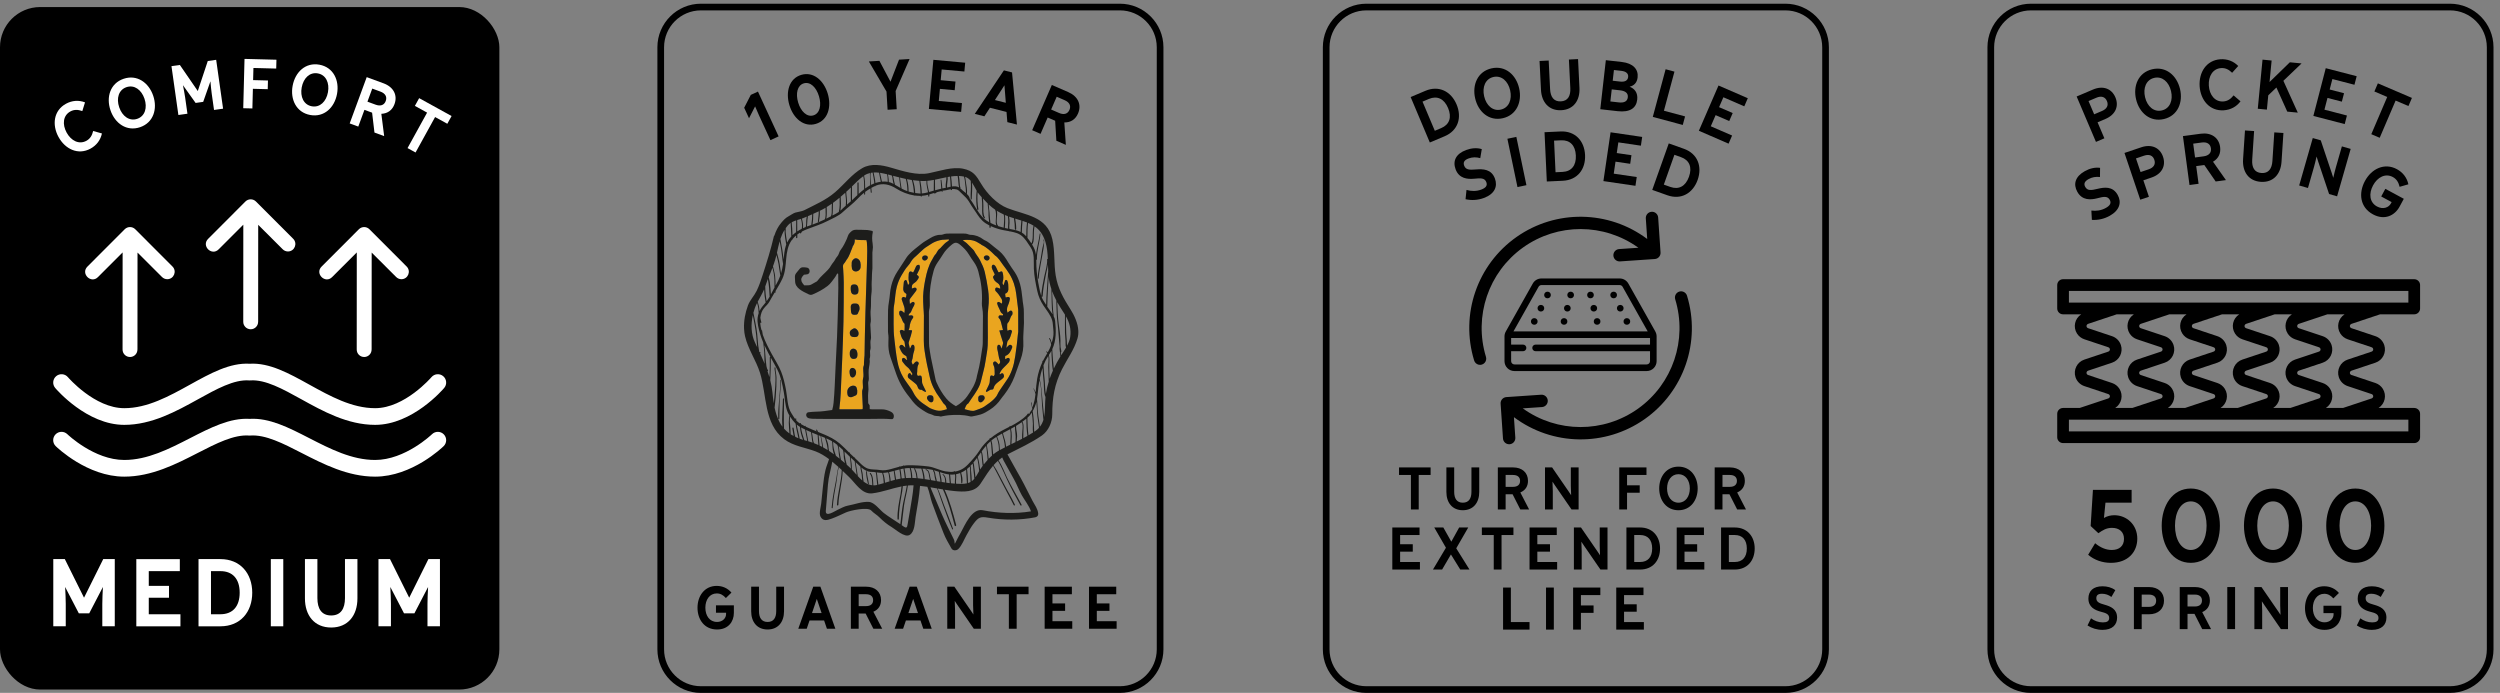 <?xml version="1.0" encoding="UTF-8"?>
<svg xmlns="http://www.w3.org/2000/svg" viewBox="0 0 2996.67 830.55">
  <rect x="0" y="0" width="2996.67" height="830.55" fill="#808080" stroke="none"/>
  <defs>
    <style>
      .cls-1, .cls-2 {
        fill-rule: evenodd;
      }

      .cls-1, .cls-2, .cls-3, .cls-4, .cls-5 {
        stroke-width: 0px;
      }

      .cls-1, .cls-4 {
        fill: #1d1d1b;
      }

      .cls-2 {
        fill: #eaa51f;
      }

      .cls-5 {
        fill: #fff;
      }
    </style>
  </defs>
  <g id="Base">
    <rect class="cls-3" y="8.44" width="598.57" height="818.1" rx="48.19" ry="48.19"/>
    <path class="cls-3" d="m1342.39,830.55h-502.2c-28.78,0-52.19-23.41-52.19-52.19V56.63c0-28.78,23.41-52.19,52.19-52.19h502.2c28.78,0,52.19,23.41,52.19,52.19v721.73c0,28.78-23.41,52.19-52.19,52.19ZM840.19,12.44c-24.37,0-44.19,19.82-44.19,44.19v721.73c0,24.37,19.82,44.19,44.19,44.19h502.2c24.37,0,44.19-19.82,44.19-44.19V56.63c0-24.37-19.82-44.19-44.19-44.19h-502.2Z"/>
  </g>
  <g id="Capa_1" data-name="Capa 1">
    <path class="cls-5" d="m449.64,509.27c-33,0-62.51-16.33-88.54-30.75-22.13-12.25-43.03-23.82-61.09-22.53l-.71.05-.71-.05c-18.06-1.3-38.96,10.28-61.09,22.53-26.04,14.41-55.55,30.75-88.54,30.75-44.84,0-81.28-42.45-82.81-44.26-3.57-4.22-3.04-10.53,1.17-14.09,4.22-3.57,10.53-3.04,14.09,1.17.31.36,32.04,37.18,67.54,37.18,27.83,0,53.77-14.36,78.86-28.24,24.55-13.59,47.77-26.44,71.49-25.03,23.75-1.41,46.94,11.44,71.49,25.03,25.09,13.89,51.03,28.24,78.86,28.24,35.5,0,67.23-36.82,67.55-37.19,3.57-4.2,9.88-4.72,14.09-1.15,4.21,3.57,4.73,9.87,1.17,14.08-1.53,1.81-37.97,44.26-82.81,44.26Z"/>
    <path class="cls-5" d="m449.64,571.34c-32.76,0-62.16-15.08-88.1-28.39-22.24-11.41-43.24-22.19-61.54-20.89l-.71.05-.71-.05c-18.28-1.31-39.29,9.47-61.54,20.89-25.94,13.31-55.34,28.39-88.1,28.39-44.29,0-80.64-35.08-82.17-36.57-3.95-3.86-4.02-10.19-.15-14.14,3.86-3.95,10.19-4.01,14.14-.15.31.3,32.15,30.87,68.18,30.87,27.93,0,53.88-13.31,78.97-26.18,24.56-12.6,47.77-24.5,71.38-23.09,23.62-1.42,46.82,10.49,71.38,23.09,25.09,12.87,51.04,26.18,78.97,26.18,36.03,0,67.87-30.57,68.19-30.88,3.95-3.85,10.28-3.77,14.14.18,3.85,3.95,3.79,10.27-.16,14.12-1.53,1.49-37.88,36.57-82.17,36.57Z"/>
    <g id="layer1">
      <g id="path9425">
        <path class="cls-5" d="m164.77,418.84l.07-116.1,29.29,29.24c1.68,1.73,3.98,2.7,6.39,2.7,7.94-.07,11.84-9.7,6.18-15.27l-44.57-44.62c-3.48-3.49-9.14-3.49-12.63,0l-44.57,44.62c-8.73,8.43,4.26,21.35,12.64,12.57l29.41-29.41-.07,116.27c-.09,5.03,3.99,9.13,9.02,9.08,4.95-.03,8.91-4.13,8.81-9.08h0Z" vector-effect="none"/>
      </g>
    </g>
    <g id="layer1-2" data-name="layer1">
      <g id="path9425-2" data-name="path9425">
        <path class="cls-5" d="m445.45,418.84l.07-116.1,29.29,29.24c1.68,1.73,3.98,2.7,6.39,2.7,7.94-.07,11.84-9.7,6.18-15.27l-44.57-44.62c-3.48-3.49-9.14-3.49-12.63,0l-44.57,44.62c-8.73,8.43,4.26,21.35,12.64,12.57l29.41-29.41-.07,116.27c-.09,5.03,3.99,9.13,9.02,9.08,4.95-.03,8.91-4.13,8.81-9.08h0Z" vector-effect="none"/>
      </g>
    </g>
    <g id="layer1-3" data-name="layer1">
      <g id="path9425-3" data-name="path9425">
        <path class="cls-5" d="m309.44,385.59l.07-116.1,29.29,29.24c1.68,1.73,3.98,2.7,6.39,2.7,7.94-.07,11.84-9.7,6.18-15.27l-44.57-44.62c-3.48-3.49-9.14-3.49-12.63,0l-44.57,44.62c-8.73,8.43,4.26,21.35,12.64,12.57l29.41-29.41-.07,116.27c-.09,5.03,3.99,9.13,9.02,9.08,4.95-.03,8.91-4.13,8.81-9.08h0Z" vector-effect="none"/>
      </g>
    </g>
  </g>
  <g id="Text">
    <g>
      <path class="cls-3" d="m897.82,141.73l-5.79-12.57,7.93-15.43,8.57-3.95,24.76,53.71-9.79,4.52-13.32-28.89c-1.81-3.92-3.57-7.95-5.06-11.62l-7.29,14.25Z"/>
      <path class="cls-3" d="m946.21,125.99c-4.76-15.93-.25-31.91,14.21-36.23s27.01,6.56,31.77,22.49c4.76,15.93.25,31.91-14.21,36.23-14.47,4.32-27.01-6.56-31.77-22.49Zm35.48-10.61c-3.19-10.68-10.39-17.81-18.23-15.47-7.75,2.32-9.94,12.26-6.74,22.93,3.19,10.68,10.48,17.79,18.22,15.47,7.84-2.34,9.94-12.26,6.75-22.93Z"/>
      <path class="cls-3" d="m1067.41,97.97l10.22-26.45,12.65-.76-16.71,38.36,1.3,21.8-10.95.65-1.3-21.8-21.15-36.1,12.65-.76,13.29,25.05Z"/>
      <path class="cls-3" d="m1153.06,123.57l-.96,10.56-38.67-3.53,5.38-58.9,38.13,3.48-.96,10.56-27.21-2.49-1.18,12.89,17.72,1.62-.95,10.38-17.72-1.62-1.33,14.5,27.75,2.54Z"/>
      <path class="cls-3" d="m1186.61,129.15l-6.68,10.27-11.5-2.91,34.91-52.17,9.76,2.47,5.87,62.49-11.5-2.91-.99-12.21-19.87-5.03Zm17.39-26.93l-11.43,17.69,13.07,3.31-1.64-21Z"/>
      <path class="cls-3" d="m1247.28,160.45l-10.05-4.37,23.59-54.23,19.7,8.57c11.62,5.06,16.26,15.11,11.67,25.66-2.98,6.84-8.52,10.8-16.42,10.7l1.83,26.87-11.37-4.95-1.44-23.95-8.98-3.91-8.53,19.61Zm22.25-25.01c5.69,2.47,10.25,1.23,12.4-3.72s-.04-9.13-5.73-11.61l-9.56-4.16-6.67,15.33,9.56,4.16Z"/>
    </g>
    <g>
      <path class="cls-5" d="m70.11,164.14c-7.95-14.61-5.8-31.73,9.04-39.81,7.18-3.91,15.13-4.55,22.75-1.63l-3.22,10.45c-5.21-1.87-9.8-2.03-14.3.42-8.84,4.81-9.92,15.43-4.55,25.29s14.87,14.73,23.71,9.92c4.5-2.45,6.86-6.39,8.12-11.78l10.52,2.97c-1.69,7.98-6.54,14.3-13.73,18.21-14.84,8.08-30.39.57-38.33-14.04Z"/>
      <path class="cls-5" d="m132.42,132.16c-5.35-15.74-.32-32.26,15.76-37.72s30.12,4.58,35.47,20.32c5.35,15.74.32,32.26-15.76,37.72-16.08,5.46-30.12-4.58-35.47-20.32Zm40.76-13.84c-3.61-10.64-12.15-17.04-21.59-13.83s-12.32,13.48-8.7,24.12c3.61,10.64,12.15,17.04,21.59,13.83,9.45-3.21,12.32-13.48,8.7-24.12Z"/>
      <path class="cls-5" d="m243.55,122.1l-9.08,1.29-15.18-21.27c1.09,5.75,1.98,10.16,2.63,14.7l2.76,19.49-10.86,1.54-8.29-58.56,10.06-1.42,21.49,31.27,11.97-36.01,10.06-1.42,8.29,58.56-10.86,1.54-2.76-19.49c-.64-4.54-1.01-9.03-1.56-14.85l-8.67,24.65Z"/>
      <path class="cls-5" d="m302.53,130l-10.96-.28,1.53-59.12,38.27.99-.27,10.6-27.31-.71-.38,14.55,17.79.46-.27,10.42-17.79-.46-.61,23.54Z"/>
      <path class="cls-5" d="m350.78,102.78c3.02-16.35,15.47-28.31,32.17-25.22,16.7,3.09,24.05,18.7,21.03,35.05-3.02,16.35-15.47,28.31-32.17,25.22-16.7-3.09-24.06-18.7-21.04-35.05Zm42.33,7.82c2.04-11.05-2.28-20.8-12.09-22.61-9.81-1.81-17.33,5.75-19.37,16.8s2.28,20.8,12.09,22.61c9.81,1.81,17.33-5.75,19.37-16.8Z"/>
      <path class="cls-5" d="m429.45,151.73l-10.29-3.78,20.41-55.5,20.16,7.41c11.89,4.37,17.11,14.14,13.14,24.94-2.57,7-7.88,11.27-15.77,11.63l3.39,26.72-11.64-4.28-2.82-23.83-9.19-3.38-7.38,20.08Zm20.77-26.26c5.82,2.14,10.3.63,12.16-4.43s-.57-9.12-6.39-11.26l-9.78-3.6-5.77,15.69,9.79,3.6Z"/>
      <path class="cls-5" d="m498.11,182.79l-9.6-5.29,23.43-42.5-14.64-8.07,5.12-9.29,38.88,21.44-5.12,9.29-14.64-8.07-23.43,42.5Z"/>
    </g>
    <g>
      <path class="cls-5" d="m106.97,735.17h-12.49l-16.4-31.58c.37,7.96.73,14.08.73,20.32v26.81h-14.94v-80.55h13.83l23.02,46.27,23.02-46.27h13.83v80.55h-14.94v-26.81c0-6.24.37-12.36.73-20.32l-16.4,31.58Z"/>
      <path class="cls-5" d="m216.29,736.28v14.45h-52.89v-80.55h52.15v14.45h-37.22v17.63h24.24v14.2h-24.24v19.83h37.95Z"/>
      <path class="cls-5" d="m237.96,750.72v-80.55h26.2c23.87,0,38.19,17.14,38.19,40.28s-14.2,40.28-38.19,40.28h-26.2Zm26.32-14.45c14.57,0,23.02-9.3,23.02-25.83s-8.45-25.83-23.02-25.83h-11.38v51.66h11.38Z"/>
      <path class="cls-5" d="m324.63,750.72v-80.55h14.93v80.55h-14.93Z"/>
      <path class="cls-5" d="m365.52,717.3v-47.13h14.93v46.76c0,12.73,5.02,20.81,16.53,20.81s16.53-8.08,16.53-20.81v-46.76h14.93v47.13c0,20.32-11.26,34.89-31.46,34.89s-31.46-14.57-31.46-34.89Z"/>
      <path class="cls-5" d="m496.76,735.17h-12.49l-16.4-31.58c.37,7.96.73,14.08.73,20.32v26.81h-14.94v-80.55h13.83l23.02,46.27,23.01-46.27h13.83v80.55h-14.94v-26.81c0-6.24.37-12.36.73-20.32l-16.4,31.58Z"/>
    </g>
    <g>
      <g>
        <path class="cls-4" d="m1283.15,370.83c-8.37-13.24-15.07-24.69-17.69-40.47-2.42-14.52-.71-29.2-4.07-43.67-6.41-27.63-31.78-28.61-53.85-37.21-12.51-4.88-24.54-17.55-31.38-29.03-6.05-10.15-9.57-15.75-21.68-18.22-13.07-2.67-28.29,2.86-41.05,5.39-14.65,2.91-31.4-2.57-45.34-6.64-11.09-3.24-23.93-5.54-34.53.56-12.48,7.19-21.7,19.55-32.55,28.86-11.3,9.69-24.08,14.95-37.09,21.65-1.99,1.03-7.71,2.07-10.36,2.72-2.47.6-6.3,3.44-8.37,4.51-3.62,1.87-6.22,4.79-8.8,7.86-3.9,4.64-6.39,9.77-8.13,15.18-.29.17-.53.47-.64.92-3.57,15.57-8.4,30.8-13.31,45.99-2.14,6.63-4.29,13.22-7.38,19.49-3.08,6.25-7.95,10.85-10.37,17.4-3.17,8.55-5.12,18.29-4.7,27.68.13,3.19.51,6.34,1.23,9.39,3.61,15.4,13.11,28.55,17.86,43.59,8.28,26.19,4.5,61.27,28.98,79.62,11.27,8.45,25,9.86,37.8,14.72,5.52,2.1,10.89,5.39,16.05,9.24-1.28,4.34-3.2,8.48-4.28,12.91-1.63,6.68-2.36,13.6-3.13,20.41-.75,6.64-1.3,13.31-2.02,19.95-.42,3.92-2.83,11.64-.92,15.49,2.96,5.98,8.09,4.55,13.59,2.53,5.73-2.1,11.37-4.89,16.93-7.4,5.32-2.4,26.22-6.82,30.32-2.36,2.96,3.21,7.09,5.33,10.23,8.58,3.77,3.91,9.43,8.52,14.14,11.21,4.55,2.59,15.56,13.06,21.59,9.6,6.56-3.77,6.19-15.35,7.31-21.85,2.11-12.24,4.36-24.59,5.26-37.01,2.94.31,5.87.65,8.8,1.1,2.54,6.12,3.89,14.31,5.48,18.83,4.34,12.31,9.25,24.44,13.91,36.64,2.4,6.28,6.16,12.51,9.46,18.36,1.7,3.01,6.01,2.91,8.24.74,4.32-4.2,6.8-11.14,9.68-16.32,2.82-5.06,5.55-10.1,9.11-14.69,5.46-7.06,7.97-8.09,16.79-6.57,18.36,3.16,38.35,3.14,56.63-.42,2.12-.41,3.8-1.97,3.6-4.29-.51-5.89-4.14-10.36-6.86-15.48-4.72-8.9-9.01-18.1-13.89-26.89-5.34-9.62-10.89-19.12-16.12-28.8,13.99-7.18,28.15-13.54,41.15-22.51,8.01-5.53,12.55-16.02,12.54-25.48-.02-19.74,2.74-36.34,11.68-54.04,6.28-12.44,14.72-23.56,18.6-37.13.84-2.94,1.11-5.97.95-9.01-.42-9.13-4.78-18.36-9.38-25.66Zm-11.92,45.2c-.29-2.63-.02-5.29-.09-7.93-.17-6.55-1.11-13.07-2.05-19.55-1.27-8.75-1.3-17.58-1.81-26.38,2.61,4.67,5.53,9.24,8.63,14,.23.35.42.7.64,1.05.05,2.63-.06,5.22-.05,7.22.03,4.79-.08,9.58.04,14.37.11,4.28.8,8.55.74,12.83-.03,1.78-.02,3.47.53,5.02-1.86,3.22-3.94,6.32-5.78,9.17-.09-1.21-.27-2.4-.48-3.59.32,0,.64-.23.65-.66.03-2-.74-3.48-.97-5.55Zm-14,9.49c.19-.28.37-.58.57-.86.97-1.37,1.82-2.77,2.58-4.18.02,1.99.02,3.88.1,5.47.32,6.17.59,12.31,1.57,18.38-1.42,3.19-2.74,6.42-3.87,9.72-.3-5.74-.62-11.47-.46-17.18.1-3.44.53-7.74-.48-11.35Zm-45.36,88.41c1.61-.86,3.19-1.75,4.76-2.66-.18,5.28,1.27,10.25.74,15.59-.1,1.01-.19,2.07-.18,3.1-1.59.78-3.19,1.56-4.79,2.35.27-6.17.83-12.37-.54-18.38Zm26.4,4.51c-1.8,1.15-3.61,2.27-5.46,3.33-.92-6.9-1.15-13.97-1.32-20.93,1.98-1.75,3.77-3.74,5.35-6.29.51,4.45,1.13,8.92,1.25,13.32.08,2.9-.38,7,.18,10.56Zm-6.75,4.07c-1.63.92-3.27,1.82-4.93,2.69-.16-4.24.26-8.46.29-12.74.01-1.9.09-5.33-1.5-6.9,1.71-1.23,3.34-2.39,4.87-3.64-.02,6.82.33,13.85,1.28,20.59Zm-6-6.36c-.27,3.32-.48,6.55-.35,9.8-2.15,1.11-4.31,2.2-6.48,3.28,0-2.09.39-4.27.49-6.15.22-4.09-1.39-8.05-1.25-12.17,0-.14-.07-.22-.13-.31,2.06-1.22,4.07-2.51,5.99-3.9.26-.19.51-.37.77-.55,1.99,1.66,1.1,8.18.95,10.01Zm14.12,1.39c-.06-1.04-.07-2.08-.11-3.02-.19-3.75-.33-7.49-.47-11.24-.13-3.47-.71-6.94-1.24-10.42,1.99-3.57,3.44-7.23,4.45-11.05.01.15.03.32.04.47.52,5.6.66,11.23,1.21,16.84.4,4.06,1.31,8.05,1.68,12.11.05.55.11,1.09.17,1.63-1.23,1.34-2.65,2.61-4.35,3.78-.45.31-.91.59-1.37.89Zm4.21-26.62c-.31-3.69-.31-8.24-.78-12.67.33-1.75.57-3.54.73-5.37.5-5.71,1.15-11.56,2.18-17.34.9,4.24,1.77,8.41,2.1,12.82.48,6.3.61,12.63,1.1,18.93.42,5.33.97,10.64,1.54,15.96-.91,2.98-2.26,5.8-4.3,8.36-.18-1.61-.3-3.23-.59-4.73-1.01-5.27-1.52-10.61-1.98-15.95Zm5.86-10.19c-.74-9.2-1.45-17.8-3.47-26.7.84-4.42,1.95-8.77,3.38-13,.31,6.05.94,12.09,1.47,18.11.44,4.94-.12,11.96,2.09,16.74-.77,8.1-.16,16.48-1.65,24.02-.04-.71-.08-1.38-.15-1.94-.66-5.73-1.22-11.47-1.68-17.23Zm2.63-23.79c-.61-6.37-1.29-12.74-1.54-19.14,1.54-3.93,3.44-7.71,5.75-11.27.92,4.24-.06,9.49,0,13.28.1,5.9.31,11.8.51,17.71-1.47,4.8-2.65,9.69-3.41,14.7-1.06-4.92-.89-10.78-1.32-15.28Zm3.51-34.44c-.29-.42-.59-.85-.96-1.22-.43-.43-1.02.29-.6.72.42.42.76.89,1.06,1.39-1.72,2.99-3.56,5.94-5.08,9-.37-.08-.82.12-.83.62,0,.35.02.7.02,1.05,0,.01-.01.02-.02.03-3,6.69-4.99,12.8-6.24,20.05-.92,5.34-1.25,10.76-1.78,16.15-.61-1.72-1.41-3.32-2.48-4.67-.17-.21-.51.02-.35.24,1.33,1.81,2.09,4.11,2.59,6.55-.27,2.44-.61,4.87-1.09,7.27-.67,3.31-1.56,6.31-2.84,9.04-.24-2.02-.4-4.04-.38-6.06,0-.48-.72-.4-.74.06-.08,2.51,1.02,5.06,1.24,7.61-1.17,2.13-3.47,4.1-3.47,5.92v-.04c0-.69-2.3-.57-2.32.09-.01.37-.64.74-.65,1.11-5.34,5.57-12.52,9.82-19.59,13.58-.02-.07-.19-.14-.22-.21-.21-.6-1.21-.26-1.01.35.04.11.02.23.05.34-1.65.87-3.33,1.71-4.97,2.54-6.39,3.21-12.5,6.91-17.94,11.36-.37-.54-1.34-.16-1.04.49.05.1.08.19.12.29-4.56,3.86-8.64,8.24-11.93,13.41-4.03,6.32-9.09,11.98-14.29,17.38-2.93,3.05-6.07,5.22-9.43,6.63-.21-.03-.43.04-.56.21-1.78.7-3.61,1.21-5.52,1.5-.11-.14-.2-.28-.32-.42-.49-.54-1.38.03-1.06.59-3.17.33-6.52.16-10.05-.46-7.07-1.25-13.27-4.97-20.52-5.88-7.79-.97-15.68-1.46-23.52-1.43-1.92,0-3.87.23-5.83.57,0-.01,0-.02,0-.03-.22-.67-1.12-.37-1.11.25-1.19.23-2.37.49-3.55.79-.31-.37-.97-.27-.98.26-3.3.87-6.57,1.89-9.7,2.71-4.31,1.12-8.72,2.05-13.16,1.2-4.66-.89-9.88-.23-14.33-1.68-6.22-2.02-11.04-8.67-15.84-12.83-.04-.04-.08-.08-.13-.12-.05-.23-.1-.46-.16-.69-.09-.38-.5-.32-.7-.08-1.64-1.46-3.22-2.98-4.78-4.52-.06-.31-.12-.63-.17-.94-.08-.47-.76-.42-.77,0-3.73-3.73-7.39-7.54-11.41-10.97-2.84-2.42-5.91-4.46-9.14-6.26-.01-.02-.02-.04-.03-.06-.15-.23-.36-.29-.57-.26-5.18-2.83-10.72-5.08-16.28-7.29-.29-.9-.7-1.76-1.32-2.58-.43-.56-1.32.06-.89.63.32.42.57.89.79,1.37-2.24-.89-4.48-1.79-6.69-2.73-.02-.08-.04-.16-.06-.23-.08-.34-.53-.32-.71-.1-1.99-.86-3.95-1.75-5.87-2.71-.02-.17-.04-.33-.06-.5-.05-.62-.9-.57-1.01-.05-.27-.14-.55-.27-.82-.42-1.3-.69-2.58-1.39-3.83-2.11,0-.27-.01-.54,0-.81.02-.59-.97-.63-1.03-.05,0,.08,0,.17-.01.25-1.64-1.03-3.17-2.19-4.51-3.67-.04-.73-.1-1.45-.1-2.19,0-.67-1.03-.57-1.04.09,0,.25.02.49.02.73-1.69-2.24-3.05-4.8-4.59-7.11-5.21-7.8-4.9-19.17-6.62-28.23-1.4-7.37-3.03-14.65-5.76-21.65-2.84-7.29-7.35-14.04-11.08-20.9-3.69-6.77-8.08-14.96-10.97-23.45-.33-1.92-.66-3.83-.98-5.74-.04-.26-.43-.23-.4.04.08.68.17,1.37.25,2.05-1.1-3.87-1.83-7.77-1.98-11.6.08.23.14.46.23.69.28.74,1.36.32,1.14-.43-.54-1.83-.9-3.66-1.2-5.49.26-2.22.74-4.41,1.52-6.52,1.34-3.62,3.93-6.19,6.52-8.91,2.2-2.31,3.57-5.08,5.09-7.85,1.27-2.31,2.61-4.59,3.98-6.87.27.44,1.09.29,1.1-.37,0-.49,0-.99.01-1.48,2.94-4.91,5.9-9.82,8.27-14.97,6.73-14.64,1.51-32.57,11.16-46.05.05-.07.11-.13.16-.2.34.05.75-.15.76-.61,0-.11,0-.22,0-.33,1.31-1.65,2.76-3.13,4.32-4.46,0,.88-.01,1.77-.02,2.65,0,.94,1.46.81,1.46-.13,0-1.21-.02-2.43-.02-3.64,1.04-.8,2.11-1.56,3.23-2.24-.34.64.58,1.36,1.1.73.54-.66.97-1.37,1.33-2.11,1.89-1,3.85-1.88,5.87-2.67,8.48-3.29,16.87-5.85,25-10.04,5.91-3.05,12.99-5.87,17.87-10.45,5.85-5.49,12.42-10.19,17.88-16.08,2.57-2.77,5.13-5.13,7.83-7.26,0,.62-.01,1.25-.01,1.86,0,.77,1.17.65,1.18-.1,0-.88.02-1.78.03-2.68,2-1.49,4.08-2.87,6.32-4.18.11,1.57.24,3.13.4,4.7.08.75,1.24.65,1.16-.1-.17-1.74-.33-3.49-.48-5.23,1.08-.61,2.19-1.21,3.35-1.8.2-.1.41-.19.61-.28.37.27,1.06.06,1.13-.52,8.65-3.64,17.02-1.55,24.82,3.41,6.28,3.99,13.78,7.04,21.44,8.22.2.34.65.38.97.12,2.28.31,4.57.44,6.85.38,0,.11,0,.22.01.33,0,.72,1.24.79,1.28.06,0-.15,0-.29,0-.44,2.63-.15,5.22-.57,7.74-1.28.01.49.03.99,0,1.48-.05.85,1.24,1.11,1.32.24.07-.71.07-1.41.04-2.12,1.76-.54,3.54-1.1,5.32-1.62.1.3.38.42.69.42h.32c.35,0,1.92-.33,1.92-.77v-.08c0-.71,4.08-1.4,6.74-2.04,0,.16-.24.32-.23.48.03.83,1.14.7,1.14-.11,0-.23-.09-.45-.09-.67.24-.06.44-.11.68-.17.03,0-.04.02,0,.01,3.16-.22,6.12-1.07,9.19-1.68,0,.13,0,.25,0,.38,0,1.01,1.54.86,1.55-.14,0-.17-.01-.34-.01-.52,2-.05,3.96.14,5.92.62,1.72.82,3.18,2.18,4.73,3.86,2.5,2.71,5.45,4.94,7.71,7.88,2.51,3.25,4.28,7.03,6.7,10.36,3.78,5.18,6.68,10.9,11.37,15.37,2.37,2.26,5.28,4.11,8.38,5.66.02.71.03,1.42,0,2.13-.03,1,1.53.86,1.55-.14,0-.43-.04-.85-.05-1.28,3,1.38,6.11,2.5,9.04,3.38,4.32,1.31,8.86,1.98,13.32,2.81.02.03.04.06.06.09.29.34.73.31,1.02.12,2.79.54,5.54,1.18,8.19,2.11,1.61.56,3.01,1.37,4.32,2.28.09.15.24.24.41.27,4.96,3.64,8.1,9.42,11.57,14.51,5,7.35,3.46,16.92,3.8,25.31.37,8.95,2.19,18.07,4.08,26.81,1.41,6.53,3.73,11.9,7.38,17.46,1.06,1.62,2.21,3.23,3.35,4.84.05.1.08.19.17.24,3.74,5.28,7.38,10.68,7.77,17.21.26,4.38,1.1,8.47.76,12.89-.26,3.28-1.18,6.48-2.08,9.64-.41-2.03-1.08-3.94-2.26-5.52-.4-.54-1.25.06-.85.6,1.37,1.88,2.06,4.47,2.42,7.27-.96,3.17-2.45,6.18-4.12,9.12Zm-70.79,127.43c-.6-5.54-1.12-11.1-2.2-16.57.52-.59,1.01-1.21,1.55-1.77.93-.96,1.9-1.85,2.9-2.72.84,2.96.99,5.95,1.17,9.15.15,2.67.42,5.31.63,7.96-1.4,1.26-2.76,2.57-4.05,3.95Zm-55.12,19.02c2.84,2.55,2.99,5.95,3.02,9.43-1.41-.21-2.83-.43-4.24-.66-.1-3.97-1.31-7.87-2.09-11.78,3.53,1.2,7.08,2.31,10.98,2.78.15,3.48.6,6.94.82,10.41-1.38-.17-2.77-.35-4.15-.55.05-3.84-.66-7.73-3.79-10.3-.43-.35-.97.29-.56.66Zm-20.16-5.52c4.01.54,3.53,7.45,4.87,11.84-2.08-.35-4.17-.69-6.26-.99-.2-4.27-1.19-8.56-2.67-12.56,3.8.17,7.6.47,11.42,1.33.62.14,1.21.33,1.81.49-.43-.01-.85.45-.51.9,1.62,2.09,1.46,4.74,1.94,7.22.32,1.64.81,3.2,1.08,4.81-1.82-.32-3.63-.64-5.45-.96-1.77-4.32-1.01-12.46-6.05-13.01-.61-.07-.78.86-.17.94Zm-11.52,7.24c.08.84.2,1.67.37,2.47-1.69-.13-3.38-.24-5.07-.28-.09-4.01-.69-7.97-1.85-11.81.4.02.8.03,1.21.06,3.84.36,7.65.41,11.44.55,1.42,4.03,2.2,8.16,2.47,12.38-2.29-.31-4.57-.58-6.87-.79-.37-1.39-.5-2.86-.67-4.31-.32-2.61-1.42-4.92-2.5-7.29-.27-.6-1.22-.25-.96.36,1.25,2.9,2.14,5.51,2.44,8.67Zm-159.78-92.45c-.16,10.94-1.71,22.33-.55,33.3-1.23-1.62-2.38-3.34-3.38-5.26-2.95-5.64-4.81-11.59-6.1-17.69.02-.05.06-.06.07-.12,1.09-8.33,1.67-16.8,2.08-25.19.17-3.55.21-7.1.15-10.64-.06-3.93-1.37-7.94-1.23-11.82.02-.62-1.06-.67-1.08-.05-.13,2.73.69,5.42.93,8.16.41,4.67.14,9.44-.1,14.11-.34,6.81-1.21,13.58-1.76,20.38-.71-4.4-1.21-8.85-1.65-13.29-.48-4.84-1.38-9.53-2.54-14.12.38-9.09.66-18.13.61-27.29,2.65,4.8,5.39,9.56,7.91,14.43,4.23,8.17,5.89,17.52,7.59,26.46,1.42,7.48,1.52,15.66,4.08,22.85.65,1.82,1.6,3.74,2.72,5.64-.35,2.78-.79,5.55-.76,8.39.05,4.36.52,8.75.82,13.12-2.35-1.68-4.54-3.58-6.5-5.78-.47-11.94,0-23.75.03-35.7,0-.87-1.32-.74-1.34.12Zm-15.98-29.88c-.06,1.21-.16,2.43-.27,3.64-.69-2.35-1.42-4.69-2.23-7,.49-.08.92-.64.55-1.18-2.07-2.91-2.05-7.11-2.45-10.55-.49-4.3-.69-8.64-1.08-12.95-.19-2.19-.45-4.37-.74-6.54,1.42,3.08,2.94,6.11,4.49,9.09.88,1.68,1.78,3.35,2.69,5.01-.34-.05-.75.15-.75.6-.04,6.61.12,13.26-.21,19.87Zm-12.06-26.12c-.14-.3-.28-.6-.42-.89-.43-2.05-1.1-6.69-1.17-7.32-.53-4.7-.81-9.42-1.28-14.13-.85-8.41-2.94-16.64-4.49-24.94.43-1.64.91-3.25,1.44-4.85.79-2.37,1.82-4.66,2.96-6.93.62,2.23,1.24,4.46,1.48,6.75.19,1.83.31,3.65.44,5.46-.54,1.57-.95,3.26-1.21,5.14-.87,6.37,1.16,13.47,2.89,19.55,1.01,3.56,2.31,7.02,3.76,10.43.52,4.01.99,8.02,1.28,12.06.28,3.94-.02,8.95.5,13.59-1.74-4.21-3.6-8.38-5.53-12.53.12-.13.24-.25.36-.37.63-.66-.33-1.46-1.01-1.02Zm-5.53-11.77c-4.77-10.23-4.91-21.81-2.5-32.72,1.41,8.08,3.24,16.08,4,24.29.44,4.71.8,9.44,1.19,14.15-.9-1.9-1.8-3.81-2.69-5.72Zm36.92-137.01c.75-1.06,1.54-2.11,2.42-3.15,1.09-1.28,2.27-2.29,3.51-3.13.29,5.4.55,10.81.78,16.21-2.01,2.17-3.72,4.61-5.04,7.31-.37-2.33-.78-4.65-1.14-6.98-.3-1.97-.49-3.94-.66-5.92-.05-.55.03-2.48.14-4.34Zm.59,19.81c-.13.34-.28.67-.4,1.02-1.73,5.42-2.18,11.07-2.75,16.71-.49-3.63-.92-7.27-1.4-10.91-.61-4.58-1.87-9.06-2.44-13.62,1.23-3.73,2.79-7.37,4.98-10.9-.01,5.91,1.04,11.84,2.01,17.69Zm-6.18,4.85c1.03,6.06,1.36,12.19,2.4,18.24-.56,4-1.34,7.66-2.4,11.19-.7-3.74-1.13-7.52-1.71-11.3-.69-4.55-2.18-8.91-3.22-13.38,1.04-4.62,1.97-9.18,3.25-13.63.48,2.96,1.16,5.91,1.67,8.88Zm-3.05,18.25c.8,4.67,1.17,9.34,2.16,13.95-1.34,3.8-3.05,7.5-5.3,11.35-.15.26-.3.54-.45.8-.03-3.81-.16-7.61-.51-11.42-.37-3.98-1.78-7.93-2.54-11.89.35-.95.69-1.92,1.03-2.85,1.29-3.56,2.25-7.12,3.09-10.64.84,3.57,1.9,7.09,2.52,10.71Zm-5.88,10.49c1.15,5.8,1.13,11.83,1.08,17.79-1.45,2.7-2.87,5.52-4.36,8.28-.14-4.97-.8-9.93-1.31-14.89-.15-1.44-.85-3.63-1.34-5.81,1.66-3.73,3.16-7.54,4.53-11.28.47,1.96,1.01,3.92,1.41,5.91Zm-4.75,28.67c-1.11,1.93-2.29,3.78-3.58,5.52-1.1-5.84-1.65-11.73-1.71-17.68,1.09-2.91,2.12-5.85,3.09-8.81.02-.03.03-.07.04-.1.06.28.13.57.17.83,1.25,6.64,1.65,13.48,1.98,20.25Zm-4.77,7.04c-.25.3-.49.61-.75.91-2.8,3.18-5.04,6.07-6.62,9.41-.09-1.01-.18-2.03-.28-3.05-.27-2.78-1.13-5.46-1.92-8.13,2.57-4.92,5.54-9.74,7.69-14.87.2,5.29.81,10.53,1.87,15.74Zm39.28,162.77c-1.3-.51-2.54-1.09-3.78-1.68-1.2-3.45-1.25-7.15-2.12-10.69-.24-.95-1.64-.41-1.42.53.71,3.03.82,6.14,1.54,9.14-1.22-.65-2.43-1.3-3.57-2.05.02-4.76-.51-9.48-.94-14.22-.21-2.29.05-4.59.31-6.89,1.97,3.07,4.31,5.99,6.55,8.24.65,5.93,2.19,11.77,3.43,17.62Zm-2.1-16.43c1.2,1.01,2.53,1.94,3.94,2.79.25,5.28,1.76,10.68,3.72,15.53-1.39-.42-2.77-.86-4.11-1.35-.89-5.73-2.63-11.27-3.55-16.98Zm9.16,18.74c-1.71-5.03-3.37-9.99-3.93-15.22,1.58.88,3.23,1.68,4.87,2.45.58,3.91,1.48,7.75,2.17,11.67.12.67.23,1.36.34,2.06-.46-.12-.91-.26-1.37-.38-.7-.18-1.38-.38-2.07-.58Zm2.12-12.21c2.01.91,3.99,1.76,5.81,2.59.03.01.05.02.08.03.43,2.63.81,5.25,1.03,7.92.13,1.62.36,3.2.87,4.66-1.69-.6-3.41-1.17-5.19-1.68-.31-1.53-.55-3.08-.87-4.61-.64-2.99-1.26-5.93-1.73-8.92Zm7.05,3.13c2.24.98,4.51,1.89,6.78,2.78.19,1.72.22,3.47.34,5.02.2,2.36.34,4.73.55,7.09-1.72-.78-3.47-1.53-5.27-2.22-1.08-2.29-1.31-4.87-1.57-7.44-.18-1.75-.48-3.49-.83-5.23Zm11.33,10.44c.4,2.23.69,4.48.96,6.73-1.06-.56-2.12-1.12-3.21-1.64-.32-3.74-.67-7.48-1.06-11.22-.04-.37-.07-.74-.11-1.11.76.3,1.52.59,2.28.89.55,2.09.78,4.33,1.14,6.34Zm-.47-6.08c1.58.62,3.15,1.26,4.71,1.91,1.02,4.07,2.6,7.87,2.98,12.2.07.82.16,1.64.29,2.45-1.8-1.12-3.62-2.2-5.49-3.21-.41-3.04-.91-6.07-1.59-9.05-.32-1.39-.54-2.87-.9-4.3Zm8.75,11.55c-.3-3.23-1.63-6.05-2.61-9.03,1.64.71,3.28,1.45,4.89,2.27.75.38,1.47.8,2.18,1.22.64,3.16.29,7.09.8,9.87.36,1.96.87,3.9,1.52,5.79-1.96-1.43-3.95-2.81-5.97-4.11-.46-1.95-.62-4-.81-6.01Zm9.1,11.89c-1.49-4.04-2.68-8.06-3.21-12.45-.18-1.47-.12-2.87-.19-4.23,1.68,1.06,3.28,2.25,4.83,3.48,1.9,2.96,1.5,7.49,2.01,10.86.29,1.95.65,3.89,1,5.82-1.47-1.19-2.95-2.35-4.44-3.48Zm4.09-5.96c-.27-1.98-.27-3.89-.8-5.67,1.67,1.42,3.28,2.91,4.87,4.43,1.45,2.66.99,7.52,1.42,10.28.3,1.92.7,3.81,1.17,5.69-1.58-1.36-3.16-2.7-4.74-4-.64-3.58-1.42-7.13-1.91-10.73Zm59.63,31.19c.31,1.81.43,3.6.5,5.41-1.82.56-3.64,1.13-5.45,1.69-.17-4.03-.92-8.05-2.18-11.85,1.99-.06,3.96-.32,5.92-.69.83,1.61.91,3.64,1.21,5.44Zm-.05-5.67c.56-.12,1.11-.24,1.67-.38,1.29-.32,2.58-.66,3.87-1.01.45,2.13.67,4.24.95,6.43.18,1.4.41,2.78.59,4.17-1.72.45-3.43.92-5.14,1.44-.05-2.4-.6-4.8-1.06-7.14-.26-1.33-.43-2.49-.89-3.52Zm-6.34,13.21c-2.17.66-4.34,1.29-6.52,1.83-.18-2.66-.73-5.28-.97-7.95-.21-2.37-.36-4.58-1.02-6.81,1.89.28,3.76.58,5.7.66.3.01.59,0,.88,0,1.34,4.1,1.73,8.13,1.93,12.28Zm-7.83,2.16c-.12.03-.24.06-.37.09-1.5.34-2.92.47-4.3.44-.39-5.03.08-10.71-3.2-14.67-.49-.59-1.47.09-.98.69,3.05,3.73,2.55,9.11,2.93,13.88-3.87-.37-7.3-2.06-10.44-4.46-.61-2.89-.77-5.8-1.06-8.78-.27-2.77-1.38-5.39-1.67-8.14,3.42,2.91,7.67,5.42,12.22,5.32,1.7-.04,3.33.15,4.95.37.76,2.32.9,4.63,1.04,7.08.15,2.76.74,5.43.87,8.17Zm-18.65-12.69c.29,2.5.32,4.97.71,7.39-1.85-1.59-3.62-3.38-5.34-5.25-.92-5.59-1.62-11.21-2.66-16.77,1.83,1.71,3.65,3.43,5.47,5.15.09.08.18.16.27.24.02,3.14,1.18,6.11,1.54,9.24Zm-5.99.65c-1.97-2.19-3.89-4.42-5.83-6.47.19-4.77-.47-9.56-1.3-14.29,1.56,1.49,3.14,2.95,4.71,4.43,1,5.41,1.63,10.88,2.42,16.32Zm-6.89-7.57c-.66-.66-1.32-1.31-1.99-1.91-1-.91-2-1.77-3-2.66-1.19-3.99-1.97-8.06-2.53-12.2-.17-1.28-.12-2.51-.22-3.69.69.68,1.39,1.35,2.07,2.04,1.43,1.44,2.91,2.82,4.37,4.22.71,4.71,1.14,9.41,1.3,14.2Zm54.13,13.11c-.19-1.31-.42-2.61-.65-3.93-.39-2.25-.65-4.43-1.16-6.61,1.94-.53,3.88-1.05,5.83-1.53.41,2.5.78,5.01.97,7.53.08,1.17.17,2.34.41,3.46-1.81.29-3.61.65-5.4,1.08Zm5.21-12.36c1.21-.28,2.41-.53,3.63-.74.8,3.76,1.03,7.61,1.59,11.42-1.12.09-2.24.18-3.36.33-.1.01-.19.03-.29.05-.34-1.33-.41-2.76-.53-4.13-.2-2.31-.61-4.62-1.04-6.92Zm6.59,10.56c-.57-3.83-.89-7.7-1.74-11.47,2.07-.32,4.15-.51,6.24-.49,1.14,3.9,1.63,7.82,1.75,11.84-2.08-.03-4.16,0-6.26.13Zm33.48-9.21c-.05-.07-.12-.12-.18-.15,2.09.57,4.12,1.21,6.11,1.89.69,4.01,1.75,7.92,1.93,11.98-1.43-.24-2.86-.49-4.28-.74-.22-2-1.02-3.94-1.44-5.91-.54-2.53-.45-4.96-2.14-7.06Zm25.21,15.94c-1.59-.12-3.18-.24-4.76-.42-.23-3.49-.75-6.95-.98-10.44,2.02.15,3.99.06,5.9-.21.73,3.38-.5,7.5-.16,11.07Zm1.41-11.25c1.67-.32,3.3-.83,4.88-1.46,1.04,3.88,1.23,7.76,1.34,11.86.02.69,1.06.71,1.19.06.76-3.87-.09-8.44-1.38-12.39,1.66-.74,3.28-1.64,4.85-2.7.41-.28.8-.59,1.2-.88.35,5.47.49,10.96.9,16.41-1.96.45-4.17.66-6.72.67-2.08.01-4.16-.06-6.23-.18-.62-3.6.66-7.81-.04-11.38Zm27.72-3.9c-.94,1.59-1.84,3.21-2.73,4.79-.58,1.02-1.16,1.92-1.76,2.77-.25-3.7-.79-7.36-1.29-11.06-.31-2.32-.4-4.5-1.15-6.59,1.54-1.85,2.99-3.77,4.41-5.72,1.39,5.18,1.89,10.51,2.52,15.82Zm-1.78-16.85c1.33-1.85,2.64-3.71,3.97-5.57.82,2.92.98,5.96,1.16,9.04.14,2.41.45,4.8.85,7.17-.15.18-.3.37-.44.56-.96,1.22-1.82,2.53-2.66,3.86-.64-5.09-1.38-10.16-2.88-15.06Zm-4.99,16.88c.4,3.11.75,6.21.9,9.34-.96,1.13-1.96,2.09-3.04,2.86-.1-4.34-.48-8.66-.91-12.99-.19-1.9.08-3.79-.62-5.41.87-.88,1.69-1.79,2.49-2.72.84,2.83.81,6.11,1.18,8.92Zm-3.59,13.12c-.98.55-2.04.98-3.17,1.32.18-5.6-.49-11.31-1.03-16.9,1.13-.89,2.17-1.86,3.19-2.84.8,2.4.42,6.13.56,8.08.26,3.44.36,6.89.45,10.33Zm15-26.65c-.29-3.48-.51-6.83-1.63-10.07,1.69-2.33,3.47-4.57,5.33-6.74.93,5.62,1.26,11.31,1.8,16.98-1.65,1.83-3.23,3.72-4.73,5.58-.32-1.91-.61-3.82-.77-5.76Zm9.96-23.06c1.88-1.55,3.89-2.94,5.94-4.27,1.67,4.18,2.85,8.43,3.01,12.95.04,1.19.01,2.32.09,3.41-.48.27-.98.53-1.46.81-1.88,1.1-3.67,2.41-5.39,3.84-.27-2.93-.62-5.86-.83-8.8-.2-2.86-.51-5.39-1.36-7.95Zm6.79-4.77s-.02-.02-.03-.03c1.97-1.25,4.01-2.41,6.07-3.55.53,2.94,1.65,5.71,2.31,8.67.58,2.59.89,5.23,1.17,7.87-2.07,1.07-4.14,2.15-6.17,3.29-.27-2.26-.13-4.71-.44-6.76-.5-3.28-1.64-6.43-2.91-9.48Zm7.07-4.16c2.88-1.57,5.8-3.08,8.7-4.62,1.19,6.15.22,12.31.07,18.57-1.65.82-3.31,1.64-4.95,2.47-.27-1.89-.58-3.78-.92-5.65-.67-3.66-2.29-7.11-2.9-10.76Zm-253.23-252.62c1.72-.98,3.54-1.69,5.42-2.3-.04,4.73-.07,9.46-.1,14.19-1.53,1.1-2.99,2.27-4.34,3.57-.08-5.16-.47-10.33-.99-15.46Zm12.08,7.79c-1.86.93-3.66,1.99-5.39,3.14-.03-4.53-.06-9.06-.09-13.6,1.49-.46,3.01-.9,4.54-1.39,0,.01,0,.02,0,.04.94,3.54,1.76,7.97.94,11.81Zm20.55-8.5c.69-4.35,1.39-8.7,1.03-13,2.35-1.11,4.63-2.33,6.86-3.64.04,1.05.09,2.1.1,3.14.02,1.73.55,8.34-1.02,10.79-4.79,2.3-9.63,4.36-14.67,6.17.77-4.26.92-8.58.93-12.91,2.19-.98,4.38-1.97,6.55-2.98.16,4.04-.63,8.04-.99,12.2-.07.78,1.09,1.02,1.22.22Zm-8.05-8.86c-.08,4.3-.33,8.56-1.09,12.83-.82.29-1.64.59-2.48.86-.91.3-1.83.63-2.74.97.2-1.11.26-2.25.29-3.35.08-3.1.41-6.07.89-9.07,1.71-.73,3.42-1.48,5.13-2.24Zm-12.38,5.16c.67-.23,1.34-.47,2.01-.74,1.3-.52,2.59-1.07,3.89-1.62-.34,1.66-.61,3.34-.67,5.02-.08,2.21.16,5.08-.59,7.39-1.11.44-2.21.93-3.3,1.44.49-3.83-.36-8.02-1.34-11.49Zm29.76-13.82c2.12-1.29,4.2-2.65,6.23-4.09-.05,1.66-.11,3.33-.16,4.99-.09,3.04.37,7.09-.92,10.08-1.88,1.02-3.76,1.98-5.64,2.91.48-1.82.48-4.01.55-5.21.16-2.9.06-5.79-.06-8.69Zm6.82,10.12c.42-1.69.42-3.55.49-5.22.13-3.32.2-6.64.26-9.95,2.7-1.96,5.32-4.03,7.88-6.18.15,5.74.46,11.45-.93,17.06-2.36,1.68-5.12,2.96-7.7,4.28Zm9.97-22.49c1.85-1.58,3.68-3.18,5.48-4.82.21,3.73,1.02,7.4.84,11.17-.06,1.28-.06,2.87-.28,4.38-2.23,1.89-4.23,4.03-6.41,5.97,1.07-5.47.56-11.11.37-16.7Zm48.06-17.98c-1.87.26-3.72.66-5.51,1.19-.31.09-.6.21-.91.31-.36-4.25-1.37-8.39-2.22-12.6,0-.01-.02-.02-.02-.03,2.16-.12,4.36,0,6.55.27.81,3.6,1.43,7.22,2.11,10.85Zm-.96-10.7c2.74.4,5.45,1,8.05,1.64.14.03.27.07.41.1.42,1.51.53,3.23.64,4.21.17,1.59.23,3.21.22,4.83-2.3-.41-4.66-.46-7.01-.24-.66-3.53-1.43-7.05-2.31-10.54Zm-6.82,12.68c-1.34.5-2.62,1.08-3.88,1.71-.1-1.32-.2-2.63-.27-3.95-.07-1.27-1.02-7.65-.03-10.43.72-.14,1.44-.26,2.18-.33,0,.02-.01.02,0,.04.78,4.32,1.7,8.6,2.01,12.96Zm-4.9,2.21c-2.13,1.13-4.12,2.47-6.05,3.88.02-5.17-.18-10.48-1.33-15.41.05-.04.1-.07.15-.11,2.18-1.51,4.51-2.45,6.91-3.01-.04.38-.06.79-.05,1.24.07,4.48.16,8.95.38,13.41Zm-7.24,4.74c-2.29,1.75-4.47,3.67-6.62,5.64.05-4.41-.05-8.82-.07-13.23,0-.9-1.39-.77-1.39.12-.02,4.82-.13,9.66-.04,14.49-2.17,2.04-4.31,4.12-6.48,6.16.11-5.5,0-11.03-.03-16.53,4.36-4.29,8.62-8.65,13.58-12.27,1.06,5.02,1.11,10.4,1.04,15.61Zm-15.98-2.03c-.04,5.49-.14,10.99,0,16.47-1.53,1.42-3.09,2.79-4.68,4.11.03-.49.06-.97.09-1.45.3-4.72-.8-9.28-.91-13.95,1.25-1.15,2.49-2.31,3.73-3.47.6-.56,1.17-1.14,1.76-1.71Zm92.49,5.73c-2.47.68-4.88,1.25-7.47,1.42-.06-5.04-.77-10.07-1.72-15.03,1.31.07,2.63.11,3.96.11,1.15,0,2.29-.06,3.43-.14,0,.02-.03.03-.03.06-.42,4.55,1.18,9.05,1.83,13.58Zm21.35-5.43c-1.38.24-2.76.51-4.14.81-.25-3.36-.75-6.69-1.15-10.03-.07-.59-.98-.51-.92.08.36,3.41.59,6.82.78,10.23-2.5.58-4.99,1.24-7.45,1.92-.04-4.22-.09-8.44-.13-12.66,4.57-.91,9.13-2.05,13.7-2.95.16,1.85-.32,3.98-.46,5.49-.24,2.55-.72,4.72-.23,7.11Zm-22.34-8.26c2.68-.22,5.35-.65,8.02-1.16-.04,4.29-.09,8.58-.13,12.88-1.06.3-2.13.6-3.17.91-.84.24-1.65.48-2.46.72-.75-4.35-2.44-8.66-2.16-13.05,0-.12-.04-.21-.1-.29Zm-7.9,15.16c-.45,0-.91,0-1.37-.02-1.7-.09-3.39-.31-5.08-.58-.1-5.21-1.14-10.4-2.71-15.37,2.52.37,5.07.64,7.65.82.85,5.03,1.33,10.06,1.51,15.15Zm-8-.86c-1.92-.36-3.83-.8-5.71-1.3-.24-.06-.46-.15-.69-.21.06-5.04-.51-10.02-1.97-14.84,1.94.4,3.88.74,5.84,1.05,1.48,5.04,2.24,10.09,2.53,15.31Zm-7.79-1.94c-2.45-.83-4.74-1.92-6.98-3.12-.67-4.22-1.44-8.43-1.87-12.67-.02-.16-.03-.34-.05-.51,2.31.57,4.63,1.12,6.95,1.61,1.49,4.84,1.85,9.68,1.95,14.69Zm-8.3-3.86c-2.21-1.25-4.38-2.57-6.6-3.85-.62-2.76-1.42-5.47-1.8-8.28-.12-.86-.3-1.72-.63-2.47,2.53.65,5.04,1.3,7.55,1.93.16,1.38.17,2.78.3,3.73.39,2.98.73,5.96,1.18,8.93Zm-8.23-4.75c-.42-.23-.83-.47-1.26-.69-1.47-.77-3-1.32-4.57-1.69.03-2.36-.21-4.73-.62-7.04-.1-.58-.24-1.28-.42-1.98,1.5.37,2.99.76,4.48,1.14,1.04,1.22,1,3.22,1.21,4.75.26,1.85.73,3.67,1.17,5.49Zm64.68-8.36c.98-.18,1.96-.35,2.94-.5.33,4.04.63,8.07.77,12.11-1.45.29-2.9.64-4.31.99-.51-3.55,1.21-8.71.61-12.6Zm27.68,26.35c.03.7,1.21.77,1.24.06.29-6.2.89-13.15.39-19.74,2.07,3.09,3.68,6.65,5.49,9.7.01.02.03.05.05.07-.12,1.73-.34,3.46-.41,5.14-.23,5.77-.08,11.54,1.03,17.22.18.92,1.65.82,1.48-.13-1.17-6.47-1.47-13.1-.98-19.66.02-.25.04-.5.05-.75,1.41,2.03,3.12,4.01,4.88,5.93.56,4.47.62,9.03.56,13.51-.05,3.67-.46,8.61,2.13,11.58.55.63,1.5-.02,1.07-.76-2.31-3.94-1.77-9.14-1.77-13.54,0-3.05-.17-6.15-.52-9.22,1.55,1.65,3.11,3.26,4.53,4.78.38.41.78.77,1.17,1.16.02,3.87,1.17,7.59,1.01,11.49-.15,3.69.4,7.32.76,10.95-1.06-.59-2.11-1.22-3.13-1.89-7.16-4.7-12.17-14.15-16.61-21.33-1.2-1.94-2.51-3.81-3.87-5.64.1-.19.12-.41.05-.61-.59-1.61-1.87-3.2-3.4-4.65.18-.07.34-.18.36-.41.35-4.38-.5-8.64-1.22-12.95-.39-2.33-.43-4.71-1.11-6.91,2.86.85,5.03,2.62,6.85,4.82.68,7.16-.43,14.69-.09,21.76Zm30.77,31.71c-2.41-.9-4.77-1.91-7.05-3.1-.35-3.26-.89-6.53-.98-9.82-.11-4.09-1.01-8.21-1.17-12.28,2.43,2.34,5,4.37,7.67,6.21,1.68,2.98,1.07,8.98.91,11.91-.13,2.34-.36,4.95.63,7.08Zm-37.35-49.71c.53,3.64.96,7.22.94,10.9-1.24-1.09-2.56-2.1-3.77-2.97-1.06-1.01-2.13-2-3.25-2.94.35-.17.59-.59.3-1.02-1.16-1.77-.69-9.09-1.78-13.57,2.01.07,4.02.3,6.04.69,1.05,2.36,1.4,8.07,1.53,8.92Zm-7.25,4.2c-2.55-1.58-5.54-1.66-8.6-1.21-.16-4.02-.59-8.01-1.06-12.01,2.6-.36,5.21-.6,7.83-.59.94,3.87.84,11.25,1.83,13.81Zm45.18,27.94c2.61,1.64,5.36,3.05,8.18,4.34.85,2.41.56,6.05.52,7.8-.06,2.71-.42,5.41-.49,8.11-2.22-.55-4.43-1.17-6.6-1.89-.02-.07-.05-.13-.1-.19-3.67-4.46.07-12.57-1.52-18.18Zm9.59,5.01c1.19.51,2.41.97,3.63,1.44.65,3.78.65,7.52.33,11.41-.1,1.21-.14,2.43.05,3.59-1.34-.26-2.68-.54-4.02-.85.26-3.72.54-7.43.44-11.17-.03-1.19-.08-2.86-.43-4.41Zm12.01,17.04c0,1.05,1.6.89,1.62-.14.06-4.19-.47-8.31-1.21-12.43,0-.03-.03-.06-.03-.09,2.57.78,5.06,1.52,7.44,2.28-.48,4.55-.8,9.1-.89,13.67-3.56-1.77-7.57-2.63-11.52-3.28-.62-.1-1.23-.22-1.85-.33-.62-2.32-.03-5.08.06-7.39.09-2.47-.12-4.91-.54-7.32,1.76.64,3.56,1.24,5.4,1.8.23.07.45.14.68.21-.15.13-.24.32-.2.59.68,4.13,1.08,8.25,1.05,12.44Zm39.69,71.5c.23-3.53.43-7.07.65-10.6.07-1.23.09-2.61.12-4.03.26,2.4.62,4.78,1.13,7.13.58,2.68,1.34,5.2,2.16,7.66.6,10.12-.11,20.38,1.49,30.4-1.75-2.79-3.89-5.43-5.53-7.97-.28-.43-.56-.85-.85-1.28.2-7.11.37-14.21.82-21.32Zm-1.2-.22c-.47,6.48-.87,12.98-.98,19.48-1.21-1.81-2.4-3.62-3.5-5.51-.85-1.45-1.52-2.96-2.09-4.51.46.44,1.35.4,1.39-.39.49-8.56,2.19-16.92,3.79-25.32.81-4.26,2.05-8.54,2.58-12.87.07,2.86.14,5.71.29,8.55-.3,1.83-.28,3.7-.43,5.75-.36,4.94-.69,9.88-1.05,14.81Zm.18-35.12c.38,6.92-2.1,13.96-3.47,20.7-1.56,7.68-3.1,15.3-3.56,23.14-1.15-3.35-1.83-6.87-2.54-10.35-1.65-8.09-2.93-16.45-3.27-24.71-.11-2.72-.08-5.42-.14-8.09.38-.03.76-.31.75-.8-.18-10.35,3.43-20.13,4.18-30.38.04-.53-.77-.7-.83-.15-.99,8.52-3.6,16.75-4.52,25.24-.4-3.02-1.15-5.99-2.65-8.86-.6-1.14-1.26-2.31-1.97-3.49,1.76-2.15,1.91-4.98,2.02-7.67.19-4.65-.09-9.62.86-14.21,5.76,3.88,10.24,9.46,13.11,18.75,2.02,6.55,2.59,13.42,2.85,20.36-.35-.14-.84.04-.81.54Zm-18.88-19.15c-1.44-2.28-3.05-4.53-4.7-6.6-.03-6,0-11.98.72-17.94,2.33.96,4.53,2.02,6.57,3.28-.69,2.87-.83,5.74-.88,8.75-.06,3.4.19,9.31-1.7,12.51Zm-5.19-25.04c-.74,5.56-.89,11.14-.92,16.75-.37-.42-.73-.86-1.1-1.26-1.26-1.37-2.69-2.45-4.21-3.36.12-4.69.37-9.37.8-14.04,1.87.61,3.69,1.23,5.42,1.91Zm30.41,154.95c-.07-.99-.11-2.04-.15-3.12,4.89-10.54,4.6-22.27,3.43-33.93-.2-1.98-.91-3.87-1.85-5.68.05-.08.09-.16.08-.29-1.36-9.85-1.23-19.76-1.88-29.64,1.44,3.85,3.13,7.52,5.04,11.09.1,2.3.15,4.59.2,6.89.15,6.53.32,13.04,1.15,19.53,1.22,9.59,1.53,19.27,2.58,28.81-.34,4.04.91,7.99.93,12.03,0,.02.02.03.02.05-.08.14-.18.28-.26.41-2.81,4.53-5.34,9.2-7.59,13.98-.9-6.67-1.23-13.39-1.7-20.13Zm16.13-42.66c4.41,7.7,6.51,15.76,5.23,24.89-.49,3.49-1.96,7.03-3.78,10.48-.34-2.43-.16-4.97-.44-7.42-.55-4.79-.69-9.61-.77-14.43-.07-4.51-.04-9.01-.23-13.51Zm-218.37,235.81c-4.69-3.67-11.19-12.79-17.72-13.18-8.55-.52-16.91,2.99-25.29,4.47-4.17.74-8.3,3.29-12.15,4.98-3.3,1.45-14.84,9.51-14.21,1.3.82-10.59,1.72-21.18,2.58-31.76.76-9.34,3.59-18.16,5.19-27.2,2.53,2.05,5,4.18,7.4,6.37-.46,1.55-.84,3.2-.95,3.67-.83,3.45-1.05,7.01-1.68,10.49-2.08,11.51-4.74,22.82-5.55,34.53-.06.81,1.19,1.05,1.25.23.71-10.22,2.54-20.27,4.44-30.33,1.04-5.5,1-12.5,3.04-18.09,1.14,1.04,2.28,2.08,3.38,3.12-.44,14.05-5.07,27.54-5.74,41.59-.06,1.24,1.65,1.32,1.7.08.54-13.69,4.72-26.9,5.18-40.58,2.66,2.53,5.25,5.02,7.7,7.36,7.57,7.2,15.26,21.02,27.77,19.52,12.05-1.45,23.34-6.01,35.06-8.31-.58,4.1-1.04,8.58-1.16,9.2-1.9,9.91-4.04,19.82-3.66,29.97.04,1.04,1.58.87,1.58-.14.06-9.32,1.4-18.32,3.04-27.46.62-3.46,1.39-6.93,1.61-10.44.03-.48.07-.96.1-1.44,1.6-.28,3.21-.47,4.83-.65-1.06,7.21-3.1,14.23-4.48,21.39-1.58,8.2-2.17,16.58-3.3,24.84-6.58-4.56-13.57-8.52-19.98-13.53Zm31.17-.78c-.72,4.59-1.67,9.15-2.36,13.74-.71,4.69-1.24,6.14-5.79,2.75-.5-.37-1-.72-1.51-1.08.06-.09.1-.2.12-.33,1.08-7.73,1.65-15.51,2.75-23.24,1.15-8.06,3.6-15.84,4.64-23.91,2.24-.2,4.5-.28,6.8-.2-.78,10.83-2.96,21.56-4.65,32.27Zm134.41-20.32c2.96,5.28,8.81,12.68,10.97,19.25-18.95,3.13-39.12,2.34-57.87-1.35-13.03-2.56-21.28,17.8-26.34,26.98-1.89,3.43-3.87,6.79-5.53,10.35-2.69,5.76-1.09.98-2.64-2.2-4.89-10.08-9.97-19.86-14.42-30.22-4.25-9.89-8.52-19.77-12.65-29.71-.36-.85-.7-1.76-1.05-2.66,2.61.44,5.23.85,7.84,1.32.37.8.78,1.59,1.07,2.4,1.88,5.19,3.51,10.46,5.39,15.65,3.73,10.32,7.42,20.7,11.74,30.79.28.67,1.3.3,1.06-.39-3.41-9.66-7.28-19.17-10.94-28.75-1.74-4.56-3.39-9.16-5.01-13.77-.67-1.92-1.59-3.86-2.51-5.8,2.11.38,4.21.75,6.32,1.11,6.35,13.81,10.13,28.65,14.11,43.33.32,1.19,2.1.51,1.79-.67-3.82-14.35-7.69-28.84-13.89-42.33,3.79.61,7.58,1.17,11.39,1.55,11.41,1.13,24.64,1.82,31.64-8.75,2.82-4.26,5.41-8.36,8.07-12.29,2.16-3.12,4.36-6.14,6.76-8.97.06-.07.13-.15.19-.22.38.62.77,1.24,1.11,1.86,2.73,4.97,5.32,10,7.87,15.07,5.11,10.2,10.82,20.08,15.89,30.29.43.86,1.72.17,1.31-.69-4.27-9.06-9.55-17.65-14.11-26.58-2.53-4.97-5.1-9.93-7.79-14.81-1.01-1.83-2.33-3.83-3.64-5.87.1-.11.19-.23.29-.34,1.53-1.7,3.18-3.33,4.93-4.88,1.58,2.64,2.92,5.48,4.2,7.98,2.34,4.62,4.35,9.4,6.52,14.1,4.9,10.63,10.59,20.97,16.25,31.21.48.87,1.82.17,1.36-.72-5.7-10.98-12.14-21.54-17.52-32.7-2.96-6.13-5.81-14.22-10.07-20.5.42-.36.86-.7,1.27-1.06,1.01-.81,2.01-1.62,3.11-2.38.8,1.76,1.42,3.23,1.7,3.73,4.08,7.42,8.09,14.87,12.28,22.22,3.58,6.28,6.02,13.1,9.55,19.4Z"/>
        <path class="cls-4" d="m1038.16,565.28c-.05,4.99,1.12,10,2.26,14.84.14.58,1.06.34,1.01-.23-.49-4.97-2.25-9.65-2.3-14.69,0-.63-.96-.53-.97.08Z"/>
        <path class="cls-4" d="m1250.86,287.46c.05.64.11,1.28.16,1.92.02.2.35.23.37.02-.22,2.78-1.61,6.1-2.05,8.99-.64,4.2-1.34,8.39-2.05,12.58-1.28,7.53-3.22,14.87-3.49,22.55-.03.71,1.22.77,1.26.06.5-8.27,2.48-16.32,3.78-24.48,1.11-6.99,3.17-14.6,2.72-21.69-.03-.44-.72-.38-.69.06Z"/>
        <path class="cls-4" d="m935.42,455.59c-.05,15.5-2.99,30.79-2.58,46.38.02.87,1.3.72,1.32-.12.25-8.27.05-16.51.54-24.78.42-7.2,1.52-14.32,1.41-21.55,0-.45-.69-.38-.69.06Z"/>
      </g>
      <g>
        <path class="cls-2" d="m1034.05,490.43c-.7.1-1.25.25-1.81.25-8.63.02-17.26.01-25.85.01-.12-.43-.28-.7-.25-.93,1.64-12.12,1.93-24.46,2.43-36.77.33-7.9.75-15.78,1.04-23.68.54-14.6,1.17-29.18,1.46-43.81.31-15.57.34-31.16.36-46.75,0-4.83-.39-9.7-.62-14.55-.06-1.35-.12-2.7-.29-4.04-.22-1.76.22-3.36,1.26-4.34,1.35-1.29,1.99-3.15,3.09-4.54,3.37-4.25,4.74-9.76,6.92-14.75.2-.47.22-1.09.5-1.46,1.71-2.22,2.58-4.82,2.29-8.07,4.78,1.03,9.31.64,14.02.86.21,1.05.46,1.94.54,2.83.61,7.02.43,14,.23,20.97-.35,11.93-.76,23.85-1.14,35.78-.28,8.84-.6,17.69-.84,26.54-.28,10.05-.51,20.12-.72,30.18-.15,7.25-.21,14.5-.35,21.74-.03,1.47-.26,2.92-.37,4.38-.12,1.59-.22,3.18-.31,4.77-.07,1.06.14,2.29-.24,3.15-.94,2.14-.72,4.4-.59,6.68.07,1.21.12,2.43.22,3.64.14,1.77.04,3.43-.46,5.12-.39,1.33-.42,2.86-.43,4.32,0,1.88.22,3.77.26,5.66.02.92.04,1.96-.3,2.72-.83,1.87-.72,3.85-.62,5.88.26,5.12.5,10.24.72,15.36.04.91-.08,1.82-.13,2.85Zm-13.16-172.36s-.08,0-.13,0c.14,1.2.23,2.41.42,3.6.2,1.28.88,2.26,1.86,2.91,3.22,2.14,8.04-.06,8.54-4.1.24-1.92.11-4.05-.3-5.99-.76-3.65-4.74-6.04-7.21-4.41-1.9,1.25-3.45,2.98-3.2,5.98.06.67.02,1.34.02,2.01Zm6.7,150.05c-.18-.87-.31-1.95-.63-2.97-.43-1.39-1.34-2.28-2.58-2.65-3.68-1.1-8.09,1.88-8.71,6.08-.21,1.39-.05,2.95.21,4.39.32,1.8,1.53,2.81,3.05,3.08.79.14,1.66.09,2.41-.16,1.42-.48,2.79-1.15,4.17-1.78,1.16-.53,1.81-1.58,1.99-2.97.12-.91.07-1.86.11-3.02Zm-7.67-97.44s-.05,0-.07,0c.12,1.21.16,2.43.37,3.62.25,1.46,1.13,2.63,2.33,2.87,1.35.28,2.79.21,4.13-.04,1.21-.23,1.8-1.44,2.17-2.76.17-.61.55-1.14.83-1.7.87-1.69.8-3.57.33-5.45-.46-1.89-1.61-3.11-3.32-3.31-1.28-.15-2.58-.16-3.84,0-2.01.25-3.04,1.63-3.09,3.95-.02.94.1,1.88.15,2.82Zm9.08-23.62c-.3-4.87-2.01-6.54-6.2-6.05-.12.01-.23.02-.35.04-1.51.27-2.5,1.31-2.64,3.07-.11,1.31-.07,2.68.05,4.01.32,3.51,1.94,5.12,4.95,5.01,2.99-.11,4.31-1.74,4.24-5.27,0-.27-.03-.54-.05-.81Zm-10.38,77.75c.1.7.08,1.56.37,2.27.34.82.82,1.7,1.45,2.25,1.52,1.33,4.92,1.12,6.21-.26.32-.34.62-.78.77-1.25.75-2.47.53-4.97-.52-7.41-.25-.58-.73-1.12-1.21-1.48-3.12-2.37-6.88-.35-7.08,3.78-.03.66,0,1.33,0,2.1Zm6.09-20.75c.4-.05,1.23-.07,1.99-.29,1.33-.37,2.11-1.45,2.44-2.95.46-2.15-.53-4.59-2.53-6.33-1.55-1.34-3.05-1.24-4.53-.14-.57.42-1.2.73-1.76,1.15-1.56,1.17-2.06,2.96-1.5,5.18.45,1.77,1.56,2.84,3.39,3.17.69.12,1.4.12,2.5.2Zm-6.27,43.13c.1.52.24,1.73.6,2.87.52,1.67,2.05,2.7,3.33,2.4,3.52-.8,5.11-6.67,2.66-9.87-.31-.4-.71-.77-1.12-1-2.86-1.57-5.48.19-5.57,3.72,0,.39.04.8.11,1.87Z"/>
        <path class="cls-1" d="m1045.97,276.92c.15.84.29,1.13.23,1.36-1.06,4.57-.95,9.23-.17,13.97.44,2.7.41,5.38-.04,8.01-.14.78-.28,1.57-.28,2.37-.01,6.04.02,12.09.03,18.14,0,.13.03.27.02.4-.48,4.49-.65,9.03-.71,13.58-.02,2-.33,3.99-.24,5.99.19,4.05.23,8.01-.34,12.01-.55,3.91-.32,8.01-.44,12.03-.05,1.6.06,3.25-.18,4.8-.41,2.64-.45,5.3-.26,8,.24,3.49.63,7-.22,10.4-.24.97-.05,2.13,0,3.21.21,3.91.49,7.82.66,11.73.06,1.34.16,2.78-.21,3.97-.61,1.96-.49,3.92-.38,5.94.13,2.42.47,4.85-.4,7.14-.22.57-.17,1.31-.14,1.98.14,2.82.46,5.66-.52,8.31-.04.11-.04.27-.02.4.73,4.42-.73,8.43-1.08,12.64-.17,2.11-.05,4.28.01,6.43.07,2.68.53,5.38-.5,7.91-.31.76-.12,1.84-.08,2.78.09,2.02.31,4.05.32,6.07,0,1.45-.25,2.88-.36,4.33-.09,1.19-.19,2.38-.18,3.57.03,2.81.12,5.62.2,8.91.37.56,1.03,1.54,1.76,2.65.01,1.33.03,2.78.05,4.46,1.06.1,1.97.25,2.87.25,3.86.03,7.73.08,11.58,0,3.71-.09,7.22,1.07,10.67,2.74.76.37,1.51.87,2.15,1.48,1.52,1.45,2.03,3.58,1.46,5.51-.43,1.46-1.17,2.18-2.58,2.05-8.57-.78-17.07-.28-25.6-.31-16.25-.06-32.49.07-48.74.07-6.54,0-13.1-.09-19.64-.19-1.4-.02-2.81-.25-4.21-.44-.58-.08-1.17-.23-1.72-.48-1.46-.66-2.46-2.29-2.4-3.77.06-1.55,1.05-2.96,2.62-3.15,3.23-.37,6.48-.71,9.74-.74,6.33-.06,12.51-1.07,18.82-1.97.93-2.89,1.4-5.86,1.69-8.9,1.32-13.94,1.59-28.05,2.33-42.08.64-12.16,1.26-24.33,1.79-36.51.37-8.57.63-17.15.85-25.73.28-11,.52-22,.69-33.02.07-5.37-.07-10.76-.13-16.15,0-.37-.15-.74-.21-1.09-.8-.4-1.21.16-1.46.69-1.58,3.38-3.95,6.04-6.06,8.92-1.38,1.87-2.99,3.6-4.75,4.98-5.65,4.42-11.87,7.69-18.32,10.44-1.6.69-3.02.55-4.71-.27-3.76-1.82-7.54-3.49-10.96-6.18-3.07-2.41-5.2-5.36-5.21-9.76,0-1.48-.15-2.96-.22-4.45-.1-1.99.44-3.66,1.59-5.05,1.33-1.61,2.65-3.22,3.95-4.85,1.05-1.31,2.39-2.06,3.95-2.06,1.74,0,3.51.08,5.24.45,1.7.37,2.75,1.95,2.91,3.75.18,1.93-.76,3.66-2.52,4.14-1.33.36-2.75.37-4.28.56-.56.63-1.23,1.33-1.83,2.1-1.9,2.41-1.88,5.28.05,7.95.61.85,1.28,1.66,2.05,2.65,1.76,0,3.64.1,5.49-.04,1.02-.08,2.06-.4,2.98-.87,2.18-1.11,4.31-2.35,6.43-3.6.49-.29.92-.77,1.29-1.26,3.55-4.79,8.09-8.33,12.07-12.59,1.59-1.71,3.01-3.49,4.13-5.65.57-1.1,1.4-2.02,2.11-3.02.85-1.21,1.91-2.28,2.51-3.65,1.23-2.84,3.83-4.45,4.68-7.62.79-2.98,2.8-5.02,4.33-7.44,1.33-2.1,2.47-4.38,3.57-6.66.99-2.05,2-4.14,2.67-6.37.84-2.8,2.72-4.5,4.58-6.09,1.63-1.39,3.78-1.77,5.92-1.73,4.33.08,8.65.08,12.99.33,2.07.12,4.14.77,6.28,1.19Zm-11.92,213.51c.05-1.04.17-1.94.13-2.85-.22-5.12-.46-10.24-.72-15.36-.11-2.03-.21-4.01.62-5.88.34-.76.32-1.8.3-2.72-.04-1.88-.27-3.78-.26-5.66,0-1.46.04-2.99.43-4.32.5-1.69.61-3.35.46-5.12-.1-1.21-.15-2.43-.22-3.64-.13-2.29-.34-4.55.59-6.68.38-.86.17-2.09.24-3.15.1-1.59.2-3.18.31-4.77.11-1.46.34-2.91.37-4.38.14-7.25.2-14.5.35-21.74.21-10.06.44-20.12.72-30.18.24-8.85.56-17.69.84-26.54.39-11.92.8-23.85,1.14-35.78.2-6.97.38-13.95-.23-20.97-.08-.89-.33-1.77-.54-2.83-4.72-.22-9.24.17-14.02-.86.28,3.25-.59,5.85-2.29,8.07-.28.36-.29.99-.5,1.46-2.19,4.99-3.55,10.5-6.92,14.75-1.1,1.39-1.73,3.25-3.09,4.54-1.04.99-1.48,2.58-1.26,4.34.17,1.34.23,2.69.29,4.04.23,4.85.63,9.72.62,14.55-.02,15.59-.05,31.19-.36,46.75-.29,14.62-.92,29.21-1.46,43.81-.29,7.9-.71,15.79-1.04,23.68-.51,12.31-.79,24.65-2.43,36.77-.03.22.13.49.25.93,8.59,0,17.22,0,25.85-.01.56,0,1.11-.15,1.81-.25Z"/>
        <path class="cls-1" d="m1020.89,318.07c0-.67.04-1.34-.02-2.01-.26-2.99,1.29-4.72,3.2-5.98,2.48-1.63,6.45.76,7.21,4.41.41,1.94.55,4.07.3,5.99-.51,4.04-5.32,6.24-8.54,4.1-.98-.65-1.65-1.63-1.86-2.91-.19-1.19-.28-2.4-.42-3.6.04,0,.08,0,.13,0Z"/>
        <path class="cls-1" d="m1027.58,468.12c-.03,1.15.01,2.11-.11,3.02-.18,1.39-.83,2.44-1.99,2.97-1.38.63-2.75,1.3-4.17,1.78-.75.25-1.62.3-2.41.16-1.52-.27-2.73-1.28-3.05-3.08-.25-1.44-.41-2.99-.21-4.39.62-4.2,5.03-7.18,8.71-6.08,1.25.37,2.15,1.27,2.58,2.65.32,1.02.45,2.1.63,2.97Z"/>
        <path class="cls-1" d="m1019.91,370.68c-.05-.94-.17-1.89-.15-2.82.05-2.31,1.08-3.7,3.09-3.95,1.26-.15,2.56-.15,3.84,0,1.7.2,2.85,1.43,3.32,3.31.46,1.87.54,3.75-.33,5.45-.29.56-.66,1.09-.83,1.7-.37,1.33-.95,2.53-2.17,2.76-1.33.25-2.77.32-4.13.04-1.2-.25-2.07-1.42-2.33-2.87-.21-1.2-.25-2.41-.37-3.62.02,0,.04,0,.07,0Z"/>
        <path class="cls-1" d="m1028.99,347.06c.02.27.04.54.05.81.07,3.53-1.25,5.16-4.24,5.27-3,.11-4.62-1.5-4.95-5.01-.12-1.33-.16-2.69-.05-4.01.14-1.77,1.13-2.81,2.64-3.07.12-.02.23-.02.35-.04,4.19-.49,5.9,1.19,6.2,6.05Z"/>
        <path class="cls-1" d="m1018.6,424.81c0-.77-.03-1.44,0-2.1.2-4.13,3.95-6.15,7.08-3.78.48.36.96.91,1.21,1.48,1.05,2.43,1.27,4.93.52,7.41-.15.47-.45.9-.77,1.25-1.29,1.38-4.69,1.6-6.21.26-.62-.54-1.11-1.42-1.45-2.25-.29-.72-.27-1.58-.37-2.27Z"/>
        <path class="cls-1" d="m1024.69,404.06c-1.11-.08-1.81-.07-2.5-.2-1.83-.33-2.95-1.4-3.39-3.17-.56-2.22-.05-4.02,1.5-5.18.57-.42,1.2-.73,1.76-1.15,1.48-1.1,2.97-1.2,4.53.14,2,1.73,2.99,4.18,2.53,6.33-.32,1.51-1.1,2.58-2.44,2.95-.77.21-1.59.23-1.99.29Z"/>
        <path class="cls-1" d="m1018.42,447.19c-.06-1.07-.11-1.48-.11-1.87.09-3.53,2.71-5.29,5.57-3.72.42.23.81.6,1.12,1,2.45,3.2.86,9.08-2.66,9.87-1.27.29-2.81-.74-3.33-2.4-.36-1.14-.49-2.36-.6-2.87Z"/>
      </g>
      <g>
        <path class="cls-2" d="m1153.95,287.78c5.95-.56,11.64-.58,16.84,2.13,1.52.79,2.97,1.71,4.44,2.61.53.32.97.83,1.53,1.1,6.07,2.89,10.81,7.46,15.5,12.11.11.11.19.27.31.35,4.33,2.89,6.71,7.43,9.74,11.44,2.65,3.52,5.31,7,7.63,10.78,4.63,7.55,7.24,15.68,8.25,24.42.65,5.64,1.39,11.26,2.1,16.89.08.63.2,1.25.2,1.88.04,8.68.07,17.35.06,26.02,0,1.09-.3,2.18-.42,3.28-.43,4.08-.78,8.16-1.28,12.23-.55,4.53-1.19,9.06-1.86,13.58-.84,5.61-1.91,11.16-3.87,16.53-1.52,4.17-3.38,8.14-5.89,11.8-2.76,4.03-5.51,8.08-8.28,12.1-1.34,1.94-2.55,3.93-3.53,6.11-.82,1.81-2.21,3.44-3.61,4.9-3.49,3.66-7.75,6.36-11.86,9.27-3.44,2.43-7.48,3.18-11.2,4.76-1.49.63-3.46.52-5.13.25-2.44-.39-4.81-1.22-7.36-1.91,1.16-2.51,1.61-5.39,4.41-6.82,4.64-7.49,10.57-14.18,13.89-22.47.53-1.31.89-2.68,1.24-4.05,1.09-4.28,2.05-8.58,3.21-12.84,1.93-7.02,2.63-14.25,3.93-21.38,1.09-5.94,1.24-11.9,1.18-17.9-.08-7.73-.09-15.46-.1-23.18-.01-4.41.1-8.79.68-13.2.92-7.05.74-14.2-.28-21.24-1.03-7.17-2.32-14.32-4-21.36-1.16-4.88-3.34-9.44-5.64-13.98-2.01-3.97-5.1-7.16-7.01-11.13-.33-.69-.91-1.28-1.46-1.84-2.52-2.56-5.04-5.11-7.61-7.61-.66-.65-1.54-1.08-2.28-1.65-.83-.64-1.63-1.33-2.44-1.99Zm50.99,138.98c4.9-1.7,6.67-5.78,8.26-9.96.41-1.09.14-2.18-.88-2.95-.89-.67-2.06-.73-3.05.09-1.01.84-1.88,1.84-3.07,3.03.45-2.58.76-4.71,1.21-6.81.15-.72.49-1.52,1-2.03,2.82-2.85,3.24-6.75,4.53-10.25.57-1.57-1.21-2.92-2.95-2.38-.71.22-1.36.62-2.33,1.07-.62-2.83-.42-5.32-.31-7.79.02-.58.29-1.3.7-1.69,2.74-2.61,2.57-6.76,5.1-9.51.55-.6.59-1.8.57-2.72-.02-.71-.34-1.59-.84-2.06-.75-.71-1.8-.5-2.64.05-.85.56-1.62,1.25-2.56,1.99-.99-2.89-.79-5.47.26-8.02.48-1.17,1.06-2.3,1.42-3.51.49-1.65.96-3.33,1.18-5.03.21-1.64-.95-2.49-2.76-2.24-.3.04-.58.26-.88.32-.41.08-.83.08-1.51.13-.19-1.49-.37-2.85-.56-4.34,3.39-1.3,4.16-3.84,3.88-6.96-.14-1.57.03-3.17-.19-4.73-.19-1.38-.62-2.76-1.14-4.06-.17-.43-.94-.76-1.48-.85-.32-.05-.95.38-1.08.73-.65,1.74-1.17,3.52-1.84,5.6-1.47-1.33-1.48-2.71-.99-4.31,1-3.25.79-6.55.13-9.83-.56-2.74-1.61-3.03-4.31-1.41-.2.12-.55-.01-1.01-.03-.51-1.04-1.07-2.16-1.6-3.29-.54-1.14-.97-2.35-1.63-3.41-.47-.77-1.12-1.51-1.87-1.97-1.27-.78-2.53-.05-2.8,1.39-.27,1.47.04,2.81.68,4.12.97,1.97,1.94,3.95,2.87,5.85-2.1,2.54-2.36,2.78-2.03,3.66.48,1.31,1,2.7,1.86,3.75.99,1.19,2.29,2.18,3.61,3.02,2.43,1.55,3.05,3.76,3.02,6.69-1.36-.53-2.43-1.08-3.57-1.35-.98-.23-1.98.19-2.32,1.18-.23.67-.11,1.49.03,2.22.08.43.43.86.77,1.17,2.45,2.26,4.25,5.02,5.99,7.83.48.78,1.09,1.56,1.24,2.42.25,1.44.52,2.99-.35,4.45-1.15-.77-1.98-1.49-2.95-1.93-1.31-.6-2.76.45-2.46,1.8.29,1.36.86,2.68,1.41,3.96.62,1.43,1.49,2.77,2.01,4.23.59,1.7,1.35,3.15,2.97,4.1.71.42,1.05,1.15.2,2.05-.67-.08-1.42-.2-2.18-.26-.96-.07-1.92-.03-2.49.94-.55.94-.43,1.94.29,2.62,1.36,1.26,1.88,2.92,2.34,4.56.88,3.12,1.6,6.28,2.41,9.52-1.46.18-2.76.34-4.41.54.65,2.17,1.16,3.97,1.72,5.75.9,2.84,1.86,5.66,2.72,8.51.17.57.12,1.26-.04,1.84-.48,1.78-1.06,3.53-1.72,5.68-.6-1.51-.92-2.74-1.56-3.77-.34-.53-1.31-1.03-1.89-.93-.6.1-1.42.89-1.52,1.48-.23,1.37-.4,2.89-.03,4.19,1.23,4.38,1.31,9,3,13.29.79,2.01.23,3.22-1.44,4.7-.96-1.01-1.85-2.1-2.9-3-.72-.61-1.66-.85-2.63-.28-.95.56-1.24,1.43-1.11,2.41.1.77.31,1.56.65,2.25,1.61,3.28.96,6.82,1.23,10.24.06.77-.75,1.61-1.15,2.41-3.16-1.46-4.08-1.12-4.46,1.63-.19,1.4-.27,2.83-.29,4.25-.04,1.94-.61,3.71-1.49,5.42-1,1.95-1.95,3.92-2.89,5.9-.26.54-.53,1.15.48,1.71.68-.34,1.57-.66,2.31-1.19,1.29-.92,2.48-1.78,4.25-1.65,1.25.09,1.91-1.06,2.14-2.18.59-2.84,2.59-4.64,4.63-6.37,1.92-1.62,3.99-3.05,5.92-4.65,1.86-1.55,2.11-2.78,1.25-4.98-.61-1.56-1.69-1.82-3.35-.84-.42.25-.65,1.13-1.6.37,1.06-3.13,2.99-5.66,5.36-7.94,2.03-1.96,4.03-3.97,5.86-6.11.66-.77.98-1.97,1.12-3.02.21-1.58-1.36-2.71-2.8-2.12-.85.35-1.61.92-2.51,1.45-.14-.54-.33-.98-.34-1.43-.02-.62.1-1.24.2-2.39Zm-32.33,50.3c0,1.58-.05,2.06,0,2.51.31,2.36,2.56,3.51,4.44,2.18,1-.71,1.9-1.64,2.59-2.64.84-1.21.93-2.64.16-3.97-.72-1.25-1.95-1.41-3.25-1.32-.46.03-.94,0-1.39.08-1.35.23-2.27,1.12-2.5,2.42-.11.61-.1,1.23-.06.74Zm13.62-167.65c.05-1.45-.93-2.75-2.35-3.11-1.97-.5-3.89.18-4.43,1.64-.16.41-.2.94-.09,1.36.42,1.62,2.15,2.97,3.79,3.02,1.56.04,3.04-1.34,3.08-2.91Z"/>
        <path class="cls-2" d="m1135.11,490.47c-2.52.68-4.74,1.52-7.04,1.83-1.83.25-3.81.12-5.61-.31-2.43-.57-4.8-1.49-7.12-2.45-1.28-.54-2.43-1.44-3.59-2.23-3.24-2.21-6.61-4.22-9.52-6.92-3.03-2.81-5.51-5.82-7.35-9.66-2.02-4.22-5.16-7.91-7.81-11.83-1.5-2.22-3.1-4.39-4.47-6.69-3.43-5.75-5.52-12.03-6.82-18.56-1.8-9.14-2.66-18.4-3.79-27.64-1.4-11.52-.62-23.01-.81-34.51-.05-3.12.72-6.26,1.12-9.38.77-6.1,1.07-12.26,2.64-18.25,1.29-4.92,3.14-9.58,5.75-13.94,2.34-3.93,4.62-7.88,7.72-11.31,1.26-1.4,2.41-2.95,3.33-4.59,1.49-2.68,3.51-4.8,5.86-6.73,2.06-1.69,3.84-3.71,5.84-5.48,2.36-2.08,4.61-4.43,7.31-5.96,3.4-1.93,6.37-4.54,10.06-6.02,3.85-1.55,7.75-2.62,11.94-2.59,1.54.01,3.09-.21,4.61-.32.32,1.43-.65,1.92-1.41,2.34-3.07,1.72-5.23,4.42-7.6,6.89-.54.56-1,1.25-1.63,1.67-1.77,1.18-2.93,2.83-3.86,4.7-.35.7-.69,1.48-1.24,2-1.98,1.91-2.91,4.44-4.3,6.7-4.37,7.15-6.41,15.01-8.06,23.08-1.4,6.82-2.46,13.68-2.75,20.61-.19,4.56.18,9.14.37,13.7.13,3.15.55,6.3.56,9.44.03,10.1,0,20.21-.13,30.31-.05,4.12.36,8.18.96,12.25,1.59,10.61,3.77,21.08,6.22,31.54,2.15,9.18,6.22,17.11,11.74,24.5,1.13,1.52,2.15,3.11,3.2,4.68.44.65.76,1.41,1.27,1.99.92,1.05,2.15,1.87,2.87,3.02.72,1.15.98,2.58,1.53,4.13Zm-25.76-20.63c.23-.24.46-.47.68-.7-1.17-2.37-2.38-4.72-3.51-7.11-.74-1.56-1.37-3.16-1.32-4.97.04-1.41-.04-2.85-.26-4.24-.42-2.75-1.14-3.09-4.17-2.3-.24.06-.55-.19-.98-.35-.19-.65-.71-1.44-.59-2.12.63-3.69-.25-7.58,1.7-11.12.82-1.49.29-2.55-.84-3.28-.99-.63-2.22-.43-3.39.72-.86.84-1.59,1.81-2.44,2.79-1.32-2.16-1.85-3.45-1.16-4.99,1.51-3.38,1-7.16,2.42-10.54.48-1.13.62-2.45.72-3.7.08-1.08.04-2.22-.27-3.24-.19-.63-.93-1.42-1.52-1.5-.58-.08-1.41.5-1.89,1.02-.38.41-.35,1.19-.62,1.74-.3.61-.74,1.15-1.21,1.86-.51-2.03-.98-3.67-1.33-5.35-.16-.75-.26-1.61-.05-2.32.8-2.71,1.77-5.36,2.59-8.06.54-1.79.96-3.61,1.38-5.44.05-.2-.29-.5-.47-.77-1.15-.06-2.31-.11-3.69-.18.46-1.36,1.03-2.36,1.11-3.39.36-4.17,1.6-7.95,4.18-11.31.94-1.22-.11-2.95-1.75-3-1.05-.04-2.1.17-3.5.3.18-.82.13-1.49.44-1.88.76-.96,2.1-1.66,2.47-2.71.93-2.7,2.32-5.14,3.66-7.62.22-.41.3-.9.43-1.35.28-.98.25-1.94-.68-2.52-.89-.56-1.83-.29-2.64.31-.71.53-1.37,1.12-2.2,1.8-.55-4.1-.6-5.11.23-6.23,1.95-2.64,4.01-5.19,5.99-7.81.66-.86,1.38-1.74,1.79-2.72.58-1.4-.7-3.04-2.2-2.79-1.17.19-2.27.73-3.44,1.13-.11-3.83.16-4.55,2.28-6.2,1-.77,2.14-1.4,2.97-2.32,1.04-1.14,1.91-2.47,2.69-3.81.74-1.27.38-2.43-.79-3.32-.38-.29-.78-.53-1.24-.84,1.1-2.27,2.06-4.23,3-6.21.92-1.93,1.08-3.84,0-5.69-2.06-.36-3.22.45-4.02,2.04-1.18,2.34-1.88,4.93-3.49,7.13-.58-.37-.95-.65-1.37-.87-1.66-.87-2.81-.55-3.4.95-.17.44-.35.9-.38,1.36-.16,3.29-.67,6.59.36,9.85.54,1.7.48,1.72-1.2,3.66-.47-1.66-.88-3.34-1.47-4.95-.18-.5-.96-1.2-1.31-1.12-.66.15-1.32.71-1.75,1.26-.37.46-.5,1.16-.57,1.78-.24,2.19-.4,4.38-.61,6.58-.29,2.92.54,5.28,3.26,6.76.23.12.31.52.62,1.07-.18,1.08-.41,2.4-.64,3.74-.57-.13-.9-.15-1.17-.29-1.04-.5-2.1-.88-3.09,0-.93.81-1.05,1.88-.66,3.03.71,2.08,1.32,4.2,2.14,6.23,1.19,2.97,1.75,5.97.82,9.5-.59-.53-.99-.94-1.44-1.29-.61-.47-1.21-1.01-1.89-1.33-1.27-.59-2.72.25-2.82,1.58-.11,1.43,0,2.82.82,4.09.68,1.04,1.47,2.08,1.89,3.24.9,2.52,1.9,4.96,3.79,6.67-.03,2.91.2,5.53-.23,8.55-1.09-.52-1.74-.92-2.45-1.16-1.82-.6-3.49.58-2.97,2.27,1.04,3.43,1.65,7.09,4.1,9.93.61.72,1.35,1.26,1.47,2.31.24,2.14.59,4.27.94,6.72-1.11-1.08-2.01-2.07-3.02-2.9-.94-.77-2.22-.7-3.05.03-.9.8-1.32,1.78-.84,2.96,1.56,3.82,3.18,7.6,7.26,9.52.4.19.69.62,1.03.93.14.81.34,1.58.38,2.36.04.65.9,1.33.06,1.95-.99-.83-1.87-1.73-2.89-2.39-1.3-.84-3.05.17-3.02,1.76.02.89.22,1.97.75,2.64,1.76,2.2,3.44,4.62,5.66,6.27,2.52,1.88,3.83,4.47,5.42,6.92.41.63,1.27,1.55-.05,3.15-.56-.87-.95-1.79-1.62-2.42-.61-.58-1.5-.42-2.11.24-1.42,1.53-1.46,4.23.05,5.54,1.89,1.64,3.9,3.15,5.9,4.66,1.91,1.45,3.92,2.96,4.64,5.24.81,2.57,1.82,4.22,4.83,3.99.6-.04,1.24.89,1.92,1.27.92.5,1.89.89,2.84,1.33Zm9.59,7.84c-.05-.38-.09-1-.21-1.61-.23-1.2-1.03-1.88-2.18-2.14-2.43-.56-4.2-.03-4.99,1.43-.84,1.55-.43,3.14,1.32,5.01,1.6,1.71,3.13,2.31,4.46,1.63,1.7-.87,1.52-2.54,1.61-4.32Zm-6.75-169.07c-.05-1.47-1.5-2.5-3.4-2.44-2.06.07-3.43,1.26-3.48,3.02-.05,1.77,1.58,3.3,3.32,3.13,1.88-.19,3.62-2,3.56-3.71Z"/>
        <path class="cls-1" d="m1227.41,386.94c-.18,3.46-.52,9.52-.79,15.58-.1,2.23-.11,4.48.02,6.71.44,7.62-.76,14.95-3.42,22.09-2.45,6.58-4.61,13.28-7.08,19.85-3,7.98-7.3,15.25-12.46,22.02-1.16,1.53-2.48,2.95-3.54,4.54-3.68,5.54-8.36,10.1-13.95,13.6-3.32,2.07-6.6,4.19-10.52,5.42-3.52,1.1-7.06,1.77-10.63,2.43-.75.13-1.59.06-2.33-.12-8.49-2.14-17.09-2.04-25.71-1.3-2.69.23-5.35.84-8.02,1.28-.47.08-1.01.41-1.39.27-3-1.1-6.42-.04-9.3-1.81-.53-.33-1.16-.56-1.78-.7-5.06-1.21-9.09-4.28-13.32-7.1-4.62-3.09-8.18-7.06-11.39-11.46-.75-1.03-1.53-2.05-2.34-3.04-6.93-8.51-12.17-17.95-15.67-28.36-2.15-6.35-4.34-12.68-6.56-19.02-2.04-5.82-2.57-11.84-2.32-17.95.14-3.36.28-6.7-.31-10.04-.25-1.4-.18-2.87-.19-4.31-.03-4.79-.04-9.59-.04-14.38,0-6.39-.05-12.75,1.13-19.1,1.19-6.43,1.19-13.04,2.8-19.43,1.53-6.1,3.86-11.81,7.36-17.06,3.8-5.7,7.45-11.51,11.22-17.24.78-1.19,1.78-2.24,2.74-3.31,4.28-4.79,9.55-8.42,14.47-12.47,3.36-2.76,7.15-4.75,10.76-6.99,3.74-2.3,7.92-4.18,12.61-4.06.93.02,1.95-.1,2.8-.45,3.06-1.25,6.24-1.13,9.45-1.09,4.47.05,8.95.01,13.42-.02,2.56-.01,5.11-.08,7.55.95.87.36,1.85.6,2.79.62,5.8.1,10.86,2.17,15.43,5.62.25.19.5.43.79.54,4.71,1.83,8.22,5.39,12.09,8.43,2,1.57,4.04,3.09,5.98,4.74,4.57,3.88,7.84,8.74,10.86,13.88,2.33,3.98,5.15,7.67,7.72,11.52,2.95,4.42,4.98,9.27,6.41,14.37,1.56,5.56,2.16,11.29,2.79,17,.29,2.7.55,5.41,1.05,8.07,1.16,6.19.51,12.43.83,21.26Zm-81.63,99.92c1.36-.84,2.73-1.55,3.95-2.45,3.63-2.65,6.93-5.61,9.56-9.34,5.36-7.62,10.36-15.37,11.83-24.82.12-.76.36-1.5.57-2.24,2.89-10.61,4.35-21.48,5.95-32.32.25-1.67.34-3.38.36-5.08.09-10.66.1-21.32.22-31.98.04-3.26-.27-6.46-.83-9.67-.31-1.81-.58-3.68-.47-5.51.79-12.93-.81-25.58-4.23-38.04-1.07-3.91-2.7-7.54-5.03-10.87-2.21-3.17-4.42-6.34-6.4-9.65-2.58-4.28-6.02-7.75-9.75-10.96-4.55-3.9-6.87-3.94-11.33-.12-3.75,3.2-7.2,6.66-9.79,10.94-1.99,3.3-4.23,6.46-6.4,9.65-2.1,3.09-3.79,6.36-4.81,9.96-3.36,11.82-5.11,23.85-4.7,36.15.13,3.71.23,7.4-.73,11.05-.35,1.32-.28,2.76-.28,4.15.01,11.9.04,23.79.09,35.69,0,1.23.02,2.48.2,3.7.67,4.59,1.26,9.18,2.16,13.73,1.74,8.78,3.64,17.53,5.53,26.28.26,1.19.73,2.36,1.23,3.48,3.04,6.79,6.71,13.21,11.5,18.95,3.2,3.83,7.1,6.79,11.62,9.34Zm8.18-199.09c.81.67,1.61,1.35,2.44,1.99.74.57,1.62,1,2.28,1.65,2.57,2.5,5.1,5.05,7.61,7.61.55.56,1.13,1.15,1.46,1.84,1.91,3.97,5,7.16,7.01,11.13,2.3,4.54,4.48,9.1,5.64,13.98,1.67,7.04,2.96,14.19,4,21.36,1.01,7.04,1.2,14.18.28,21.24-.58,4.41-.69,8.79-.68,13.2.02,7.73.03,15.46.1,23.18.06,6-.09,11.96-1.18,17.9-1.3,7.13-2,14.36-3.93,21.38-1.16,4.26-2.12,8.56-3.21,12.84-.35,1.37-.72,2.74-1.24,4.05-3.32,8.3-9.25,14.98-13.89,22.47-2.8,1.43-3.24,4.32-4.41,6.82,2.55.69,4.93,1.52,7.36,1.91,1.67.26,3.64.38,5.13-.25,3.73-1.58,7.77-2.33,11.2-4.76,4.11-2.9,8.36-5.61,11.86-9.27,1.4-1.46,2.8-3.09,3.61-4.9.98-2.18,2.2-4.16,3.53-6.11,2.77-4.03,5.52-8.07,8.28-12.1,2.52-3.66,4.37-7.63,5.89-11.8,1.97-5.37,3.03-10.92,3.87-16.53.67-4.52,1.31-9.04,1.86-13.58.49-4.07.85-8.15,1.28-12.23.12-1.09.42-2.18.42-3.28.01-8.67-.03-17.35-.06-26.02,0-.63-.13-1.25-.2-1.88-.7-5.63-1.44-11.26-2.1-16.89-1.01-8.74-3.62-16.87-8.25-24.42-2.32-3.78-4.98-7.27-7.63-10.78-3.02-4.01-5.4-8.55-9.74-11.44-.13-.08-.2-.24-.31-.35-4.68-4.65-9.43-9.23-15.5-12.11-.56-.27-.99-.77-1.53-1.1-1.47-.89-2.92-1.82-4.44-2.61-5.21-2.7-10.89-2.69-16.84-2.13Zm-18.84,202.69c-.55-1.55-.81-2.98-1.53-4.13-.72-1.15-1.95-1.98-2.87-3.02-.51-.58-.83-1.34-1.27-1.99-1.05-1.57-2.07-3.16-3.2-4.68-5.52-7.39-9.59-15.33-11.74-24.5-2.45-10.46-4.63-20.93-6.22-31.54-.61-4.07-1.02-8.12-.96-12.25.12-10.1.16-20.2.13-30.31-.01-3.14-.43-6.29-.56-9.44-.19-4.56-.56-9.14-.37-13.7.29-6.93,1.35-13.79,2.75-20.61,1.65-8.07,3.69-15.94,8.06-23.08,1.39-2.26,2.31-4.79,4.3-6.7.55-.53.89-1.3,1.24-2,.93-1.87,2.08-3.51,3.86-4.7.63-.42,1.09-1.11,1.63-1.67,2.37-2.47,4.53-5.17,7.6-6.89.76-.42,1.73-.91,1.41-2.34-1.52.11-3.07.33-4.61.32-4.19-.03-8.08,1.04-11.94,2.59-3.69,1.48-6.66,4.09-10.06,6.02-2.69,1.53-4.95,3.88-7.31,5.96-2,1.77-3.78,3.79-5.84,5.48-2.35,1.93-4.37,4.05-5.86,6.73-.91,1.64-2.07,3.2-3.33,4.59-3.1,3.43-5.38,7.38-7.72,11.31-2.6,4.36-4.46,9.03-5.75,13.94-1.57,5.99-1.87,12.15-2.64,18.25-.4,3.12-1.17,6.26-1.12,9.38.19,11.5-.6,22.99.81,34.51,1.13,9.24,1.99,18.5,3.79,27.64,1.3,6.53,3.39,12.81,6.82,18.56,1.37,2.3,2.96,4.47,4.47,6.69,2.65,3.92,5.8,7.6,7.81,11.83,1.84,3.84,4.32,6.85,7.35,9.66,2.91,2.7,6.28,4.71,9.52,6.92,1.16.79,2.31,1.7,3.59,2.23,2.32.96,4.69,1.88,7.12,2.45,1.8.43,3.78.56,5.61.31,2.29-.31,4.52-1.15,7.04-1.83Z"/>
        <path class="cls-1" d="m1204.94,426.76c-.1,1.15-.22,1.77-.2,2.39.02.45.21.89.34,1.43.9-.52,1.66-1.09,2.51-1.45,1.45-.6,3.02.54,2.8,2.12-.15,1.05-.46,2.25-1.12,3.02-1.83,2.14-3.82,4.15-5.86,6.11-2.37,2.28-4.31,4.8-5.36,7.94.96.76,1.18-.13,1.6-.37,1.66-.98,2.74-.72,3.35.84.86,2.2.61,3.43-1.25,4.98-1.93,1.6-4,3.03-5.92,4.65-2.05,1.73-4.04,3.53-4.63,6.37-.23,1.12-.89,2.28-2.14,2.18-1.77-.14-2.96.72-4.25,1.65-.74.54-1.63.85-2.31,1.19-1.01-.55-.74-1.17-.48-1.71.94-1.98,1.9-3.95,2.89-5.9.88-1.71,1.45-3.48,1.49-5.42.03-1.42.1-2.85.29-4.25.38-2.75,1.3-3.09,4.46-1.63.4-.8,1.21-1.64,1.15-2.41-.27-3.42.38-6.96-1.23-10.24-.34-.69-.54-1.49-.65-2.25-.13-.98.16-1.85,1.11-2.41.97-.57,1.91-.33,2.63.28,1.06.9,1.94,1.99,2.9,3,1.67-1.47,2.23-2.69,1.44-4.7-1.69-4.29-1.77-8.91-3-13.29-.37-1.3-.2-2.82.03-4.19.1-.59.93-1.38,1.52-1.48.58-.1,1.55.4,1.89.93.64,1.03.96,2.26,1.56,3.77.66-2.15,1.24-3.9,1.72-5.68.16-.58.22-1.28.04-1.84-.86-2.85-1.82-5.67-2.72-8.51-.56-1.78-1.07-3.57-1.72-5.75,1.65-.2,2.95-.36,4.41-.54-.81-3.23-1.52-6.4-2.41-9.52-.47-1.64-.99-3.31-2.34-4.56-.73-.68-.84-1.68-.29-2.62.57-.97,1.53-1.01,2.49-.94.76.06,1.51.17,2.18.26.85-.9.51-1.63-.2-2.05-1.62-.95-2.37-2.4-2.97-4.1-.52-1.47-1.39-2.8-2.01-4.23-.55-1.29-1.12-2.6-1.41-3.96-.3-1.36,1.15-2.4,2.46-1.8.96.44,1.8,1.16,2.95,1.93.86-1.46.6-3.01.35-4.45-.15-.85-.76-1.64-1.24-2.42-1.73-2.81-3.54-5.56-5.99-7.83-.34-.31-.69-.74-.77-1.17-.14-.72-.26-1.55-.03-2.22.34-1,1.34-1.41,2.32-1.18,1.13.27,2.2.82,3.57,1.35.03-2.92-.59-5.14-3.02-6.69-1.32-.84-2.63-1.83-3.61-3.02-.87-1.05-1.39-2.43-1.86-3.75-.33-.88-.07-1.12,2.03-3.66-.93-1.9-1.9-3.88-2.87-5.85-.64-1.31-.95-2.65-.68-4.12.26-1.44,1.53-2.17,2.8-1.39.75.46,1.41,1.21,1.87,1.97.65,1.07,1.08,2.27,1.63,3.41.53,1.13,1.09,2.24,1.6,3.29.46.02.81.15,1.01.03,2.7-1.62,3.75-1.33,4.31,1.41.67,3.27.88,6.58-.13,9.83-.49,1.6-.48,2.98.99,4.31.67-2.08,1.19-3.86,1.84-5.6.12-.35.75-.78,1.08-.73.54.09,1.3.42,1.48.85.52,1.3.95,2.67,1.14,4.06.21,1.55.05,3.16.19,4.73.28,3.12-.49,5.66-3.88,6.96.19,1.5.37,2.85.56,4.34.68-.05,1.1-.05,1.51-.13.3-.06.58-.28.88-.32,1.8-.25,2.97.6,2.76,2.24-.22,1.7-.69,3.38-1.18,5.03-.36,1.2-.94,2.34-1.42,3.51-1.05,2.55-1.25,5.13-.26,8.02.94-.74,1.71-1.43,2.56-1.99.84-.55,1.88-.76,2.64-.05.5.47.82,1.35.84,2.06.02.92-.02,2.13-.57,2.72-2.54,2.74-2.36,6.9-5.1,9.51-.41.39-.68,1.11-.7,1.69-.1,2.47-.3,4.96.31,7.79.97-.46,1.62-.85,2.33-1.07,1.74-.54,3.52.81,2.95,2.38-1.28,3.5-1.71,7.4-4.53,10.25-.5.51-.84,1.31-1,2.03-.45,2.1-.76,4.23-1.21,6.81,1.19-1.19,2.06-2.19,3.07-3.03,1-.82,2.16-.77,3.05-.09,1.02.77,1.3,1.87.88,2.95-1.59,4.18-3.35,8.26-8.26,9.96Z"/>
        <path class="cls-1" d="m1172.61,477.06c-.04.49-.05-.13.06-.74.23-1.31,1.15-2.19,2.5-2.42.45-.08.93-.05,1.39-.08,1.3-.08,2.53.08,3.25,1.32.77,1.33.67,2.77-.16,3.97-.69,1-1.6,1.94-2.59,2.64-1.88,1.33-4.13.18-4.44-2.18-.06-.46,0-.93,0-2.51Z"/>
        <path class="cls-1" d="m1186.23,309.41c-.05,1.57-1.52,2.96-3.08,2.91-1.64-.05-3.37-1.39-3.79-3.02-.11-.43-.06-.95.09-1.36.55-1.46,2.46-2.14,4.43-1.64,1.41.36,2.39,1.66,2.35,3.11Z"/>
        <path class="cls-1" d="m1109.35,469.84c-.95-.44-1.92-.83-2.84-1.33-.68-.38-1.32-1.31-1.92-1.27-3.01.23-4.02-1.43-4.83-3.99-.71-2.27-2.73-3.79-4.64-5.24-1.99-1.51-4-3.02-5.9-4.66-1.51-1.3-1.47-4.01-.05-5.54.6-.66,1.5-.82,2.11-.24.67.63,1.06,1.54,1.62,2.42,1.31-1.6.46-2.53.05-3.15-1.59-2.45-2.9-5.04-5.42-6.92-2.22-1.65-3.9-4.07-5.66-6.27-.53-.66-.73-1.74-.75-2.64-.03-1.59,1.72-2.6,3.02-1.76,1.03.67,1.9,1.56,2.89,2.39.83-.62-.03-1.3-.06-1.95-.04-.78-.24-1.55-.38-2.36-.35-.32-.63-.75-1.03-.93-4.08-1.92-5.7-5.7-7.26-9.52-.48-1.18-.06-2.17.84-2.96.82-.73,2.1-.79,3.05-.03,1.02.83,1.91,1.82,3.02,2.9-.35-2.45-.69-4.58-.94-6.72-.12-1.05-.86-1.59-1.47-2.31-2.45-2.84-3.06-6.5-4.1-9.93-.52-1.7,1.15-2.87,2.97-2.27.71.23,1.36.63,2.45,1.16.43-3.02.2-5.64.23-8.55-1.89-1.7-2.89-4.14-3.79-6.67-.41-1.15-1.2-2.19-1.89-3.24-.82-1.27-.93-2.66-.82-4.09.1-1.33,1.55-2.17,2.82-1.58.69.32,1.29.86,1.89,1.33.45.35.85.76,1.44,1.29.93-3.53.37-6.53-.82-9.5-.82-2.04-1.43-4.16-2.14-6.23-.39-1.14-.27-2.22.66-3.03.99-.87,2.05-.49,3.09,0,.27.13.6.15,1.17.29.23-1.34.45-2.66.64-3.74-.31-.55-.39-.95-.62-1.07-2.72-1.48-3.55-3.83-3.26-6.76.22-2.19.37-4.39.61-6.58.07-.62.21-1.31.57-1.78.43-.56,1.09-1.11,1.75-1.26.35-.08,1.13.62,1.31,1.12.59,1.61.99,3.3,1.46,4.95,1.69-1.94,1.75-1.96,1.21-3.66-1.03-3.26-.52-6.56-.36-9.85.02-.46.2-.92.38-1.36.59-1.5,1.73-1.81,3.4-.95.42.22.79.5,1.37.87,1.61-2.2,2.31-4.79,3.49-7.13.8-1.59,1.96-2.39,4.02-2.04,1.07,1.84.91,3.76,0,5.69-.94,1.98-1.91,3.94-3,6.21.46.31.86.55,1.24.84,1.18.88,1.54,2.05.79,3.32-.79,1.34-1.65,2.66-2.69,3.81-.83.92-1.98,1.55-2.97,2.32-2.12,1.65-2.39,2.37-2.28,6.2,1.17-.4,2.27-.94,3.44-1.13,1.5-.25,2.78,1.39,2.2,2.79-.41.98-1.13,1.86-1.79,2.72-1.98,2.61-4.04,5.17-5.99,7.81-.82,1.12-.77,2.12-.23,6.23.84-.68,1.5-1.27,2.2-1.8.81-.6,1.76-.86,2.64-.31.92.58.96,1.54.68,2.52-.13.45-.21.94-.43,1.35-1.33,2.48-2.73,4.92-3.66,7.62-.36,1.06-1.7,1.75-2.47,2.71-.31.39-.27,1.06-.44,1.88,1.39-.13,2.45-.34,3.5-.3,1.63.05,2.68,1.79,1.75,3-2.58,3.36-3.82,7.14-4.18,11.31-.09,1.04-.65,2.04-1.11,3.39,1.38.07,2.54.13,3.69.18.17.27.51.56.47.77-.42,1.82-.84,3.65-1.38,5.44-.82,2.7-1.79,5.35-2.59,8.06-.21.71-.1,1.57.05,2.32.35,1.67.82,3.32,1.33,5.35.47-.71.9-1.25,1.21-1.86.27-.56.24-1.33.62-1.74.48-.52,1.31-1.1,1.89-1.02.59.08,1.33.87,1.52,1.5.31,1.02.35,2.16.27,3.24-.1,1.25-.24,2.56-.72,3.7-1.42,3.38-.9,7.16-2.42,10.54-.69,1.54-.16,2.84,1.16,4.99.85-.98,1.58-1.95,2.44-2.79,1.18-1.15,2.41-1.35,3.39-.72,1.13.73,1.65,1.79.84,3.28-1.95,3.54-1.06,7.43-1.7,11.12-.12.68.4,1.47.59,2.12.43.16.75.41.98.35,3.03-.79,3.75-.45,4.17,2.3.22,1.39.3,2.83.26,4.24-.05,1.81.58,3.41,1.32,4.97,1.13,2.39,2.34,4.74,3.51,7.11-.22.24-.45.47-.68.7Z"/>
        <path class="cls-1" d="m1118.93,477.68c-.09,1.78.09,3.45-1.61,4.32-1.33.68-2.86.09-4.46-1.63-1.74-1.87-2.16-3.45-1.32-5.01.79-1.46,2.56-1.98,4.99-1.43,1.15.26,1.95.93,2.18,2.14.12.6.16,1.23.21,1.61Z"/>
        <path class="cls-1" d="m1112.18,308.61c.06,1.71-1.68,3.52-3.56,3.71-1.74.18-3.37-1.36-3.32-3.13.05-1.76,1.42-2.95,3.48-3.02,1.91-.07,3.36.97,3.4,2.44Z"/>
      </g>
    </g>
    <g>
      <path class="cls-3" d="m859.35,745.53c6.89,0,10.96-4.67,10.96-9.35v-1.69h-12.1v-8.89h21.45v9.12c0,10.27-6.59,19.84-20.15,19.84-15.17,0-23.44-11.95-23.44-26.13s8.58-26.13,22.98-26.13c6.97,0,13.18,2.76,17.7,8.04l-6.67,6.51c-3.14-3.52-6.51-5.52-10.88-5.52-8.58,0-13.71,7.51-13.71,17.08s5.06,17.08,13.87,17.08Z"/>
      <path class="cls-3" d="m900.41,732.73v-29.5h9.35v29.27c0,7.97,3.14,13.02,10.34,13.02s10.34-5.06,10.34-13.02v-29.27h9.35v29.5c0,12.72-7.05,21.83-19.69,21.83s-19.69-9.12-19.69-21.83Z"/>
      <path class="cls-3" d="m970.36,743.76l-3.37,9.88h-10.11l17.93-50.41h8.58l17.93,50.41h-10.11l-3.37-9.88h-17.47Zm8.73-25.9l-5.75,17.01h11.49l-5.75-17.01Z"/>
      <path class="cls-3" d="m1029.27,753.65h-9.35v-50.41h18.31c10.8,0,17.85,6.28,17.85,16.09,0,6.36-2.99,11.34-9.19,13.94l10.57,20.38h-10.57l-9.27-18.23h-8.35v18.23Zm8.89-27.12c5.29,0,8.43-2.53,8.43-7.12s-3.14-7.12-8.43-7.12h-8.89v14.25h8.89Z"/>
      <path class="cls-3" d="m1085.88,743.76l-3.37,9.88h-10.11l17.93-50.41h8.58l17.93,50.41h-10.11l-3.37-9.88h-17.47Zm8.73-25.9l-5.75,17.01h11.49l-5.75-17.01Z"/>
      <path class="cls-3" d="m1166.4,725.22v-21.99h9.35v50.41h-8.5l-16.55-24.06c-1.99-2.91-4.06-5.75-6.28-9.27.23,4.44.38,8.04.38,11.34v21.99h-9.35v-50.41h8.5l16.55,24.06c1.99,2.91,4.06,5.75,6.28,9.27-.23-4.44-.38-8.04-.38-11.34Z"/>
      <path class="cls-3" d="m1218.64,753.65h-9.35v-41.37h-14.25v-9.04h37.85v9.04h-14.25v41.37Z"/>
      <path class="cls-3" d="m1285.29,744.61v9.04h-33.1v-50.41h32.64v9.04h-23.29v11.03h15.17v8.89h-15.17v12.41h23.75Z"/>
      <path class="cls-3" d="m1338.46,744.61v9.04h-33.1v-50.41h32.64v9.04h-23.29v11.03h15.17v8.89h-15.17v12.41h23.75Z"/>
    </g>
  </g>
  <g id="Mattress">
    <path class="cls-3" d="m1984.22,397.41l-32.39-57.57c-2.11-3.74-6.07-6.06-10.36-6.06h-93.79c-4.29,0-8.26,2.32-10.36,6.06l-32.39,57.58c-1,1.78-1.52,3.79-1.53,5.83v29.63c0,6.57,5.32,11.89,11.89,11.89h158.56c6.57,0,11.89-5.32,11.89-11.89v-29.63c0-2.04-.53-4.05-1.53-5.83Zm-139.98-53.68c.7-1.25,2.02-2.02,3.45-2.02h93.79c1.43,0,2.75.77,3.46,2.02l30.08,53.47h-160.86l30.09-53.47Zm133.59,69.33h-137.18c-2.19,0-3.96,1.78-3.96,3.96s1.77,3.96,3.96,3.96h137.18v11.89c0,2.19-1.77,3.96-3.96,3.96h-158.56c-2.19,0-3.96-1.77-3.96-3.96v-11.89h14.29c2.19,0,3.96-1.77,3.96-3.96s-1.77-3.96-3.96-3.96h-14.29v-7.93h166.49v7.93Z"/>
    <g>
      <g id="Oval">
        <circle class="cls-3" cx="1854.94" cy="353.6" r="3.96"/>
      </g>
      <g id="Oval-2" data-name="Oval">
        <circle class="cls-3" cx="1882.69" cy="353.6" r="3.96"/>
      </g>
      <g id="Oval-3" data-name="Oval">
        <circle class="cls-3" cx="1878.73" cy="369.46" r="3.96"/>
      </g>
      <g id="Oval-4" data-name="Oval">
        <circle class="cls-3" cx="1874.76" cy="385.31" r="3.96"/>
      </g>
      <g id="Oval-5" data-name="Oval">
        <circle class="cls-3" cx="1906.47" cy="353.6" r="3.96"/>
      </g>
      <g id="Oval-6" data-name="Oval">
        <circle class="cls-3" cx="1910.44" cy="369.46" r="3.96"/>
      </g>
      <g id="Oval-7" data-name="Oval">
        <circle class="cls-3" cx="1914.4" cy="385.31" r="3.96"/>
      </g>
      <g id="Oval-8" data-name="Oval">
        <circle class="cls-3" cx="1847.01" cy="369.46" r="3.96"/>
      </g>
      <g id="Oval-9" data-name="Oval">
        <circle class="cls-3" cx="1839.09" cy="385.31" r="3.96"/>
      </g>
      <g id="Oval-10" data-name="Oval">
        <circle class="cls-3" cx="1934.22" cy="353.6" r="3.96"/>
      </g>
      <g id="Oval-11" data-name="Oval">
        <circle class="cls-3" cx="1942.15" cy="369.46" r="3.96"/>
      </g>
      <g id="Oval-12" data-name="Oval">
        <circle class="cls-3" cx="1950.08" cy="385.31" r="3.96"/>
      </g>
    </g>
    <path class="cls-3" d="m1979.67,253.87c-4.08.28-7.17,3.82-6.89,7.9l1.69,24.7c-46.15-34.61-109.33-35.61-156.55-2.48-47.22,33.13-67.78,92.88-50.94,148.05.75,2.55,2.82,4.51,5.41,5.12s5.32-.21,7.13-2.17c1.82-1.95,2.44-4.73,1.65-7.27-14.85-48.67,3.02-101.4,44.4-131.01,41.39-29.61,97.05-29.51,138.33.26l-23.22,1.59c-4.03.35-7.04,3.86-6.76,7.89s3.73,7.1,7.78,6.9l41.85-2.86c4.09-.28,7.17-3.82,6.89-7.9l-2.86-41.85c-.28-4.09-3.82-7.17-7.9-6.89Z"/>
    <path class="cls-3" d="m2012.96,349.49c-3.91,1.19-6.13,5.33-4.95,9.25,14.86,48.68-3.01,101.4-44.4,131.01-41.39,29.61-97.05,29.51-138.33-.26l23.21-1.58c4.03-.35,7.04-3.86,6.76-7.89-.28-4.03-3.73-7.1-7.78-6.9l-41.85,2.86c-4.09.28-7.17,3.82-6.89,7.9l2.86,41.85c.35,4.03,3.86,7.04,7.89,6.77,4.04-.27,7.1-3.73,6.9-7.77l-1.69-24.7c46.15,34.61,109.33,35.61,156.55,2.48,47.23-33.13,67.78-92.88,50.94-148.05-1.19-3.91-5.32-6.13-9.24-4.95Z"/>
  </g>
  <g id="Double_Sided" data-name="Double Sided">
    <path class="cls-3" d="m2140.05,830.55h-502.2c-28.78,0-52.19-23.41-52.19-52.19V56.63c0-28.78,23.41-52.19,52.19-52.19h502.2c28.78,0,52.19,23.41,52.19,52.19v721.73c0,28.78-23.41,52.19-52.19,52.19ZM1637.85,12.44c-24.37,0-44.19,19.82-44.19,44.19v721.73c0,24.37,19.82,44.19,44.19,44.19h502.2c24.37,0,44.19-19.82,44.19-44.19V56.63c0-24.37-19.82-44.19-44.19-44.19h-502.2Z"/>
    <g>
      <path class="cls-3" d="m1713.88,170.8l-22.98-54.49,17.72-7.47c16.15-6.81,30.73.7,37.33,16.35,6.6,15.65,1.89,31.3-14.35,38.14l-17.72,7.47Zm13.68-17.28c9.85-4.16,12.91-12.86,8.2-24.04-4.71-11.18-13.08-15.06-22.94-10.91l-7.7,3.25,14.74,34.95,7.7-3.25Z"/>
      <path class="cls-3" d="m1768.2,117.84c-3.7-16.21,3-32.12,19.57-35.89,16.56-3.78,29.49,7.66,33.19,23.87s-3,32.12-19.57,35.89c-16.56,3.78-29.49-7.66-33.19-23.87Zm41.97-9.57c-2.5-10.95-10.33-18.2-20.05-15.99-9.73,2.22-13.64,12.14-11.14,23.1,2.5,10.95,10.33,18.2,20.05,15.99,9.73-2.22,13.64-12.14,11.14-23.1Z"/>
      <path class="cls-3" d="m1847.11,107.65l-1.7-34.56,10.95-.54,1.68,34.29c.46,9.34,4.43,15.08,12.87,14.67,8.44-.41,11.83-6.52,11.37-15.86l-1.68-34.29,10.95-.54,1.7,34.56c.73,14.9-7,25.99-21.81,26.72-14.81.73-23.59-9.55-24.33-24.45Z"/>
      <path class="cls-3" d="m1962.47,119.46c-1.13,10-8.54,15.5-23.45,13.81l-20.81-2.36,6.66-58.77,19.2,2.17c13.49,1.53,19.99,8.78,18.89,18.51-.74,6.52-4.47,9.9-9.58,11.13,5.72,2.19,10.06,7.02,9.1,15.5Zm-22.17,3.28c6.25.71,10.33-1,10.91-6.09.58-5.09-3.02-7.67-9.27-8.38l-10-1.13-1.64,14.47,10,1.13Zm1.65-24.96c5.63.64,9.17-1.13,9.66-5.42.49-4.29-2.58-6.8-8.2-7.44l-8.84-1-1.46,12.86,8.84,1Z"/>
      <path class="cls-3" d="m2019.84,139.54l-2.76,10.24-35.93-9.67,15.37-57.11,10.59,2.85-12.62,46.87,25.34,6.82Z"/>
      <path class="cls-3" d="m2076.21,162.47l-4.22,9.73-35.62-15.46,23.54-54.25,35.12,15.24-4.22,9.73-25.06-10.88-5.15,11.87,16.32,7.08-4.15,9.56-16.32-7.08-5.8,13.36,25.56,11.09Z"/>
    </g>
    <g>
      <path class="cls-3" d="m1756.7,238.8l1.15-11.15c5.68,1.64,11.69,1.81,17.67-.4,5.4-1.99,7.64-4.74,6.11-8.87-1.99-5.4-7.35-4.85-14.38-4.17-8.33.78-18.34-.12-22.49-11.33-3.67-9.95.34-18.52,12.65-23.07,6.24-2.3,12.82-2.91,18.76-1.09l-1.84,10.84c-4.82-1.38-9.4-1.32-13.95.36-5.23,1.93-6.79,4.71-5.35,8.59,1.9,5.14,6.34,5.23,13.97,4.61,8.57-.67,18.66-.57,22.9,10.89,3.52,9.53-.34,18.52-13.24,23.29-7.42,2.74-14.97,3.04-21.96,1.5Z"/>
      <path class="cls-3" d="m1818.94,224.21l-12.08-57.89,10.73-2.24,12.08,57.89-10.73,2.24Z"/>
      <path class="cls-3" d="m1854.11,217.56l-2.74-59.08,19.21-.89c17.51-.81,28.6,11.27,29.38,28.24.79,16.97-9.04,30.02-26.64,30.84l-19.21.89Zm18.81-11.49c10.68-.5,16.56-7.61,16-19.73s-7.07-18.66-17.76-18.16l-8.35.39,1.76,37.89,8.35-.39Z"/>
      <path class="cls-3" d="m1961.9,212.23l-1.54,10.49-38.41-5.64,8.59-58.5,37.88,5.56-1.54,10.49-27.03-3.97-1.88,12.8,17.6,2.59-1.51,10.31-17.6-2.59-2.12,14.4,27.56,4.05Z"/>
      <path class="cls-3" d="m1980.5,227.61l19.79-55.72,18.12,6.44c16.51,5.86,22.21,21.24,16.53,37.25-5.68,16.01-19.72,24.37-36.32,18.48l-18.12-6.44Zm21.76-3.53c10.08,3.58,18.21-.78,22.27-12.21,4.06-11.43.5-19.94-9.58-23.52l-7.88-2.8-12.69,35.74,7.88,2.8Z"/>
    </g>
    <g>
      <path class="cls-3" d="m1700.57,610.69h-9.35v-41.37h-14.25v-9.04h37.85v9.04h-14.25v41.37Z"/>
      <path class="cls-3" d="m1733.74,589.77v-29.5h9.35v29.27c0,7.97,3.14,13.02,10.34,13.02s10.34-5.06,10.34-13.02v-29.27h9.35v29.5c0,12.72-7.05,21.83-19.69,21.83s-19.69-9.12-19.69-21.83Z"/>
      <path class="cls-3" d="m1804.75,610.69h-9.35v-50.41h18.31c10.8,0,17.85,6.28,17.85,16.09,0,6.36-2.99,11.34-9.19,13.94l10.57,20.38h-10.57l-9.27-18.23h-8.35v18.23Zm8.89-27.12c5.29,0,8.43-2.53,8.43-7.12s-3.14-7.12-8.43-7.12h-8.89v14.25h8.89Z"/>
      <path class="cls-3" d="m1882.89,582.26v-21.99h9.35v50.41h-8.5l-16.55-24.06c-1.99-2.91-4.06-5.75-6.28-9.27.23,4.44.38,8.04.38,11.34v21.99h-9.35v-50.41h8.5l16.55,24.06c1.99,2.91,4.06,5.75,6.28,9.27-.23-4.44-.38-8.04-.38-11.34Z"/>
      <path class="cls-3" d="m1950.3,610.69h-9.35v-50.41h32.64v9.04h-23.29v12.41h15.17v8.89h-15.17v20.07Z"/>
      <path class="cls-3" d="m1988.84,585.48c0-14.17,8.58-26.13,23.06-26.13s23.06,11.95,23.06,26.13-8.58,26.13-23.06,26.13-23.06-11.95-23.06-26.13Zm36.7,0c0-9.58-5.13-17.08-13.64-17.08s-13.64,7.51-13.64,17.08,5.13,17.08,13.64,17.08,13.64-7.51,13.64-17.08Z"/>
      <path class="cls-3" d="m2064.68,610.69h-9.35v-50.41h18.31c10.8,0,17.85,6.28,17.85,16.09,0,6.36-2.99,11.34-9.19,13.94l10.57,20.38h-10.57l-9.27-18.23h-8.35v18.23Zm8.89-27.12c5.29,0,8.43-2.53,8.43-7.12s-3.14-7.12-8.43-7.12h-8.89v14.25h8.89Z"/>
      <path class="cls-3" d="m1702.02,673.65v9.04h-33.1v-50.41h32.64v9.04h-23.29v11.03h15.17v8.89h-15.17v12.41h23.75Z"/>
      <path class="cls-3" d="m1739.18,664.61l-10.57,18.08h-10.96l15.55-26.13-14.02-24.29h10.88l9.58,17.01,9.42-17.01h10.88l-14.4,24.98,15.86,25.44h-11.03l-11.19-18.08Z"/>
      <path class="cls-3" d="m1799.85,682.69h-9.35v-41.37h-14.25v-9.04h37.85v9.04h-14.25v41.37Z"/>
      <path class="cls-3" d="m1866.5,673.65v9.04h-33.1v-50.41h32.64v9.04h-23.29v11.03h15.17v8.89h-15.17v12.41h23.75Z"/>
      <path class="cls-3" d="m1917.52,654.26v-21.99h9.35v50.41h-8.5l-16.55-24.06c-1.99-2.91-4.06-5.75-6.28-9.27.23,4.44.38,8.04.38,11.34v21.99h-9.35v-50.41h8.5l16.55,24.06c1.99,2.91,4.06,5.75,6.28,9.27-.23-4.44-.38-8.04-.38-11.34Z"/>
      <path class="cls-3" d="m1949.54,682.69v-50.41h16.4c14.94,0,23.9,10.73,23.9,25.21s-8.89,25.21-23.9,25.21h-16.4Zm16.47-9.04c9.12,0,14.4-5.82,14.4-16.17s-5.29-16.17-14.4-16.17h-7.12v32.33h7.12Z"/>
      <path class="cls-3" d="m2042.92,673.65v9.04h-33.1v-50.41h32.64v9.04h-23.29v11.03h15.17v8.89h-15.17v12.41h23.75Z"/>
      <path class="cls-3" d="m2062.99,682.69v-50.41h16.4c14.94,0,23.9,10.73,23.9,25.21s-8.89,25.21-23.9,25.21h-16.4Zm16.47-9.04c9.12,0,14.4-5.82,14.4-16.17s-5.29-16.17-14.4-16.17h-7.13v32.33h7.13Z"/>
      <path class="cls-3" d="m1833.4,745.65v9.04h-31.72v-50.41h9.35v41.37h22.37Z"/>
      <path class="cls-3" d="m1853.17,754.69v-50.41h9.35v50.41h-9.35Z"/>
      <path class="cls-3" d="m1894.99,754.69h-9.35v-50.41h32.64v9.04h-23.29v12.41h15.17v8.89h-15.17v20.07Z"/>
      <path class="cls-3" d="m1970.45,745.65v9.04h-33.1v-50.41h32.64v9.04h-23.29v11.03h15.17v8.89h-15.17v12.41h23.75Z"/>
    </g>
    <path class="cls-3" d="m2936.69,830.55h-502.2c-28.78,0-52.19-23.41-52.19-52.19V56.63c0-28.78,23.41-52.19,52.19-52.19h502.2c28.78,0,52.19,23.41,52.19,52.19v721.73c0,28.78-23.41,52.19-52.19,52.19ZM2434.5,12.44c-24.37,0-44.19,19.82-44.19,44.19v721.73c0,24.37,19.82,44.19,44.19,44.19h502.2c24.37,0,44.19-19.82,44.19-44.19V56.63c0-24.37-19.82-44.19-44.19-44.19h-502.2Z"/>
    <g>
      <path class="cls-3" d="m2522.44,165.8l-10.09,4.29-23.14-54.42,19.52-8.3c12.24-5.21,22.49-1.07,26.93,9.35,4.43,10.42.3,20.68-11.94,25.88l-9.43,4.01,8.16,19.19Zm-2.81-32.79c5.79-2.46,8.1-6.67,5.89-11.88-2.22-5.21-6.85-6.46-12.64-4l-9.43,4.01,6.75,15.88,9.43-4.01Z"/>
      <path class="cls-3" d="m2560.47,119.15c-3.87-16.17,2.66-32.15,19.18-36.1,16.52-3.95,29.57,7.34,33.44,23.52s-2.66,32.15-19.18,36.1c-16.52,3.95-29.57-7.34-33.44-23.52Zm41.87-10.01c-2.61-10.93-10.52-18.09-20.22-15.77-9.7,2.32-13.51,12.29-10.9,23.22s10.52,18.09,20.22,15.77c9.7-2.32,13.51-12.29,10.9-23.21Z"/>
      <path class="cls-3" d="m2636.64,103.37c-1.08-16.59,8.06-31.24,24.92-32.33,8.16-.53,15.64,2.23,21.33,8.07l-7.31,8.13c-3.94-3.89-8.04-5.96-13.16-5.63-10.04.65-15.48,9.83-14.76,21.04s7.31,19.61,17.35,18.96c5.11-.33,8.91-2.92,12.32-7.28l8.3,7.12c-4.89,6.53-11.95,10.23-20.11,10.76-16.86,1.09-27.81-12.25-28.89-28.84Z"/>
      <path class="cls-3" d="m2718.9,114.24l-1.66,17.18-10.91-1.06,5.69-58.87,10.91,1.06-2.49,25.77,24.32-23.65,14.05,1.36-21.79,20.83,17.26,38.15-12.61-1.22-13.01-28.89-9.75,9.35Z"/>
      <path class="cls-3" d="m2813.19,138.47l-2.66,10.26-37.58-9.75,14.85-57.24,37.06,9.61-2.66,10.27-26.45-6.86-3.25,12.53,17.22,4.47-2.62,10.09-17.22-4.47-3.65,14.09,26.97,7Z"/>
      <path class="cls-3" d="m2852.48,165.16l-10.08-4.31,19.08-44.62-15.37-6.57,4.17-9.75,40.82,17.46-4.17,9.75-15.37-6.57-19.08,44.62Z"/>
    </g>
    <g>
      <path class="cls-3" d="m2507.46,263.59l-.61-11.2c5.87.73,11.83-.04,17.39-3.16,5.02-2.81,6.8-5.88,4.65-9.72-2.81-5.02-8.02-3.64-14.86-1.87-8.11,2.08-18.14,2.75-23.98-7.67-5.19-9.25-2.56-18.35,8.88-24.77,5.8-3.25,12.2-4.89,18.36-4.01l-.12,10.99c-4.98-.61-9.49.17-13.72,2.54-4.86,2.73-5.96,5.72-3.94,9.32,2.68,4.78,7.08,4.17,14.52,2.37,8.35-2.01,18.34-3.49,24.32,7.17,4.97,8.86,2.56,18.35-9.43,25.07-6.9,3.87-14.31,5.35-21.45,4.92Z"/>
      <path class="cls-3" d="m2575.84,235.86l-10.39,3.51-18.91-56.04,20.1-6.78c12.6-4.25,22.51.66,26.13,11.39,3.62,10.73-1.29,20.64-13.89,24.89l-9.71,3.28,6.67,19.76Zm-.29-32.91c5.96-2.01,8.59-6.03,6.78-11.39-1.81-5.37-6.33-6.97-12.3-4.96l-9.71,3.28,5.52,16.35,9.71-3.28Z"/>
      <path class="cls-3" d="m2635.36,220.3l-10.87,1.46-7.87-58.62,21.29-2.86c12.56-1.69,21.74,4.52,23.27,15.92.99,7.39-1.7,13.65-8.51,17.65l15.48,22.04-12.29,1.65-13.63-19.75-9.71,1.3,2.85,21.2Zm6.1-32.92c6.15-.83,9.4-4.26,8.69-9.6-.72-5.34-4.76-7.79-10.91-6.97l-10.33,1.39,2.22,16.57,10.33-1.39Z"/>
      <path class="cls-3" d="m2688.7,190.9l2.28-34.53,10.94.72-2.26,34.26c-.62,9.33,2.67,15.49,11.1,16.04,8.43.56,12.5-5.12,13.11-14.45l2.26-34.26,10.94.72-2.28,34.53c-.98,14.89-9.94,25.01-24.73,24.04-14.8-.98-22.34-12.19-21.36-27.08Z"/>
      <path class="cls-3" d="m2800.04,200.26l7.1-24.8,10.54,3.02-16.29,56.85-9.59-2.75-10.89-32.47c-1.31-3.93-2.72-7.79-4.09-12.48-1.18,5.09-2.17,9.2-3.23,12.91l-7.1,24.8-10.54-3.02,16.29-56.85,9.59,2.75,10.89,32.47c1.31,3.93,2.72,7.79,4.09,12.48,1.18-5.09,2.17-9.2,3.23-12.91Z"/>
      <path class="cls-3" d="m2849.32,247.54c7.12,3.84,13.91,1.28,16.52-3.55l.94-1.74-12.5-6.74,4.95-9.17,22.14,11.95-5.08,9.41c-5.72,10.6-17.86,16.81-31.85,9.26-15.66-8.45-17.54-25.4-9.65-40.03s23.41-22.19,38.28-14.17c7.2,3.88,12.07,10.19,13.79,18.16l-10.51,3.01c-1.28-5.39-3.65-9.32-8.16-11.75-8.86-4.78-18.34.11-23.67,10s-4.3,20.45,4.8,25.36Z"/>
    </g>
    <g>
      <path class="cls-3" d="m2534.35,617.58c14.89,0,27.56,11.36,27.56,28.08,0,15.8-10.97,29-31.61,29-10.19,0-19.72-3.27-27.3-9.67l8.36-13.85c6.27,5.22,13.06,8.1,19.98,8.1,9.01,0,14.63-4.83,14.63-13.32s-5.75-13.19-14.37-13.19c-7.05,0-11.36,3-16.33,6.4l-9.27-8.62,2.74-43.36h46.37v15.41h-31.35l-1.83,18.29c4.05-2.35,8.23-3.27,12.41-3.27Z"/>
      <path class="cls-3" d="m2591.16,630.12c0-24.16,12.93-44.54,34.87-44.54s34.88,20.38,34.88,44.54-12.93,44.54-34.88,44.54-34.87-20.38-34.87-44.54Zm53.81,0c0-16.2-7.05-29.13-18.94-29.13s-18.94,12.93-18.94,29.13,7.18,29.13,18.94,29.13,18.94-12.93,18.94-29.13Z"/>
      <path class="cls-3" d="m2689.77,630.12c0-24.16,12.93-44.54,34.87-44.54s34.87,20.38,34.87,44.54-12.93,44.54-34.87,44.54-34.87-20.38-34.87-44.54Zm53.81,0c0-16.2-7.05-29.13-18.94-29.13s-18.94,12.93-18.94,29.13,7.18,29.13,18.94,29.13,18.94-12.93,18.94-29.13Z"/>
      <path class="cls-3" d="m2788.38,630.12c0-24.16,12.93-44.54,34.87-44.54s34.88,20.38,34.88,44.54-12.93,44.54-34.88,44.54-34.87-20.38-34.87-44.54Zm53.81,0c0-16.2-7.05-29.13-18.94-29.13s-18.94,12.93-18.94,29.13,7.18,29.13,18.94,29.13,18.94-12.93,18.94-29.13Z"/>
      <path class="cls-3" d="m2502.23,749.73l4.21-8.58c4.06,2.99,8.81,4.9,14.25,4.9,4.9,0,7.51-1.53,7.51-5.29,0-4.9-4.44-6.05-10.27-7.58-6.9-1.84-14.63-5.52-14.63-15.71,0-9.04,5.75-14.71,16.93-14.71,5.67,0,11.11,1.46,15.32,4.67l-4.67,8.12c-3.45-2.53-7.13-3.83-11.26-3.83-4.75,0-6.82,1.76-6.82,5.29,0,4.67,3.52,6.05,9.81,7.81,7.05,1.99,15.09,5.06,15.09,15.48,0,8.66-5.75,14.71-17.47,14.71-6.74,0-12.87-1.99-18-5.29Z"/>
      <path class="cls-3" d="m2567.19,754.09h-9.35v-50.41h18.08c11.34,0,18,6.67,18,16.32s-6.67,16.32-18,16.32h-8.73v17.77Zm8.73-26.66c5.36,0,8.58-2.53,8.58-7.35s-3.22-7.35-8.58-7.35h-8.73v14.71h8.73Z"/>
      <path class="cls-3" d="m2622.12,754.09h-9.35v-50.41h18.31c10.8,0,17.85,6.28,17.85,16.09,0,6.36-2.99,11.34-9.19,13.94l10.57,20.38h-10.57l-9.27-18.23h-8.35v18.23Zm8.89-27.12c5.29,0,8.43-2.53,8.43-7.12s-3.14-7.12-8.43-7.12h-8.89v14.25h8.89Z"/>
      <path class="cls-3" d="m2669.77,754.09v-50.41h9.35v50.41h-9.35Z"/>
      <path class="cls-3" d="m2733.2,725.67v-21.99h9.35v50.41h-8.5l-16.55-24.06c-1.99-2.91-4.06-5.75-6.28-9.27.23,4.44.38,8.04.38,11.34v21.99h-9.35v-50.41h8.5l16.55,24.06c1.99,2.91,4.06,5.75,6.28,9.27-.23-4.44-.38-8.04-.38-11.34Z"/>
      <path class="cls-3" d="m2786.21,745.97c6.9,0,10.96-4.67,10.96-9.35v-1.69h-12.11v-8.89h21.45v9.12c0,10.27-6.59,19.84-20.15,19.84-15.17,0-23.44-11.95-23.44-26.13s8.58-26.13,22.98-26.13c6.97,0,13.18,2.76,17.7,8.04l-6.67,6.51c-3.14-3.52-6.51-5.52-10.88-5.52-8.58,0-13.71,7.51-13.71,17.08s5.06,17.08,13.87,17.08Z"/>
      <path class="cls-3" d="m2825.05,749.73l4.21-8.58c4.06,2.99,8.81,4.9,14.25,4.9,4.9,0,7.51-1.53,7.51-5.29,0-4.9-4.44-6.05-10.27-7.58-6.9-1.84-14.63-5.52-14.63-15.71,0-9.04,5.75-14.71,16.93-14.71,5.67,0,11.11,1.46,15.32,4.67l-4.67,8.12c-3.45-2.53-7.12-3.83-11.26-3.83-4.75,0-6.82,1.76-6.82,5.29,0,4.67,3.52,6.05,9.81,7.81,7.05,1.99,15.09,5.06,15.09,15.48,0,8.66-5.75,14.71-17.47,14.71-6.74,0-12.87-1.99-18-5.29Z"/>
    </g>
    <path class="cls-3" d="m2893.86,334.67h-420.92c-3.87,0-7.02,3.14-7.02,7.02v28.06c0,3.87,3.14,7.02,7.02,7.02h21.75c-7.77,4.99-10.02,15.33-5.03,23.09,2.07,3.22,5.17,5.63,8.8,6.83l28.76,9.59c1.43.48,2.2,2.02,1.72,3.44-.27.81-.91,1.45-1.72,1.72l-28.76,9.59c-8.78,2.93-13.51,12.42-10.58,21.2,1.67,4.99,5.59,8.91,10.58,10.58l28.76,9.59c1.43.48,2.2,2.02,1.72,3.44-.27.81-.91,1.45-1.72,1.72l-34.38,11.45h-19.9c-3.87,0-7.02,3.14-7.02,7.02v28.06c0,3.87,3.14,7.02,7.02,7.02h420.92c3.87,0,7.02-3.14,7.02-7.02v-28.06c0-3.87-3.14-7.02-7.02-7.02h-42.76c7.77-4.99,10.02-15.33,5.03-23.09-2.07-3.22-5.17-5.63-8.8-6.83l-28.76-9.59c-1.43-.48-2.2-2.02-1.72-3.44.27-.81.91-1.45,1.72-1.72l28.76-9.59c8.78-2.93,13.51-12.42,10.58-21.2-1.67-4.99-5.59-8.91-10.58-10.58l-28.76-9.59c-1.43-.48-2.2-2.02-1.72-3.44.27-.81.91-1.45,1.72-1.72l34.34-11.45h40.95c3.87,0,7.02-3.14,7.02-7.02v-28.06c0-3.87-3.14-7.02-7.02-7.02Zm-362.22,124.42l-28.76-9.59c-1.43-.48-2.2-2.02-1.72-3.44.27-.81.91-1.45,1.72-1.72l28.76-9.59c8.78-2.93,13.51-12.42,10.58-21.2-1.67-4.99-5.59-8.91-10.58-10.58l-28.76-9.59c-1.43-.48-2.2-2.02-1.72-3.44.27-.81.91-1.45,1.72-1.72l34.34-11.45h20.6c-7.77,4.99-10.02,15.33-5.03,23.09,2.07,3.22,5.17,5.63,8.8,6.83l28.76,9.59c1.43.48,2.2,2.02,1.72,3.44-.27.81-.91,1.45-1.72,1.72l-28.76,9.59c-8.78,2.93-13.51,12.42-10.58,21.2,1.67,4.99,5.59,8.91,10.58,10.58l28.76,9.59c1.43.48,2.2,2.02,1.72,3.44-.27.81-.91,1.45-1.72,1.72l-34.38,11.45h-20.57c7.77-4.99,10.02-15.33,5.03-23.09-2.07-3.22-5.17-5.63-8.8-6.83Zm219.33-52.4l28.76,9.59c1.43.48,2.2,2.02,1.72,3.44-.27.81-.91,1.45-1.72,1.72l-28.76,9.59c-8.78,2.93-13.51,12.42-10.58,21.2,1.67,4.99,5.59,8.91,10.58,10.58l28.76,9.59c1.43.48,2.2,2.02,1.72,3.44-.27.81-.91,1.45-1.72,1.72l-34.34,11.45h-20.57c7.77-4.99,10.02-15.33,5.03-23.09-2.07-3.22-5.17-5.63-8.8-6.83l-28.76-9.59c-1.43-.48-2.2-2.02-1.72-3.44.27-.81.91-1.45,1.72-1.72l28.76-9.59c8.78-2.93,13.51-12.42,10.58-21.2-1.67-4.99-5.59-8.91-10.58-10.58l-28.76-9.59c-1.43-.48-2.2-2.02-1.72-3.44.27-.81.91-1.45,1.72-1.72l34.34-11.45h20.6c-7.77,4.99-10.02,15.33-5.03,23.09,2.07,3.22,5.17,5.63,8.8,6.83h-.04Zm-63.14,0l28.76,9.59c1.43.48,2.2,2.02,1.72,3.44-.27.81-.91,1.45-1.72,1.72l-28.76,9.59c-8.78,2.93-13.51,12.42-10.58,21.2,1.67,4.99,5.59,8.91,10.58,10.58l28.76,9.59c1.43.48,2.2,2.02,1.72,3.44-.27.81-.91,1.45-1.72,1.72l-34.34,11.45h-20.57c7.77-4.99,10.02-15.33,5.03-23.09-2.07-3.22-5.17-5.63-8.8-6.83l-28.76-9.59c-1.43-.48-2.2-2.02-1.72-3.44.27-.81.91-1.45,1.72-1.72l28.76-9.59c8.78-2.93,13.51-12.42,10.58-21.2-1.67-4.99-5.59-8.91-10.58-10.58l-28.76-9.59c-1.43-.48-2.2-2.02-1.72-3.44.27-.81.91-1.45,1.72-1.72l34.34-11.45h20.6c-7.77,4.99-10.02,15.33-5.03,23.09,2.07,3.22,5.17,5.63,8.8,6.83h-.04Zm-63.14,0l28.76,9.59c1.43.48,2.2,2.02,1.72,3.44-.27.81-.91,1.45-1.72,1.72l-28.76,9.59c-8.78,2.93-13.51,12.42-10.58,21.2,1.67,4.99,5.59,8.91,10.58,10.58l28.76,9.59c1.43.48,2.2,2.02,1.72,3.44-.27.81-.91,1.45-1.72,1.72l-34.34,11.45h-20.57c7.77-4.99,10.02-15.33,5.03-23.09-2.07-3.22-5.17-5.63-8.8-6.83l-28.76-9.59c-1.43-.48-2.2-2.02-1.72-3.44.27-.81.91-1.45,1.72-1.72l28.76-9.59c8.78-2.93,13.51-12.42,10.58-21.2-1.67-4.99-5.59-8.91-10.58-10.58l-28.76-9.59c-1.43-.48-2.2-2.02-1.72-3.44.27-.81.91-1.45,1.72-1.72l34.34-11.45h20.6c-7.77,4.99-10.02,15.33-5.03,23.09,2.07,3.22,5.17,5.63,8.8,6.83h-.04Zm262.15,110.39h-406.89v-14.03h406.89v14.03Zm-72.74-110.39l28.76,9.59c1.43.48,2.2,2.02,1.72,3.44-.27.81-.91,1.45-1.72,1.72l-28.76,9.59c-8.78,2.93-13.51,12.42-10.58,21.2,1.67,4.99,5.59,8.91,10.58,10.58l28.76,9.59c1.43.48,2.2,2.02,1.72,3.44-.27.81-.91,1.45-1.72,1.72l-34.34,11.45h-20.57c7.77-4.99,10.02-15.33,5.03-23.09-2.07-3.22-5.17-5.63-8.8-6.83l-28.76-9.59c-1.43-.48-2.2-2.02-1.72-3.44.27-.81.91-1.45,1.72-1.72l28.76-9.59c8.78-2.93,13.51-12.42,10.58-21.2-1.67-4.99-5.59-8.91-10.58-10.58l-28.76-9.59c-1.43-.48-2.2-2.02-1.72-3.44.27-.81.91-1.45,1.72-1.72l34.34-11.45h20.6c-7.77,4.99-10.02,15.33-5.03,23.09,2.07,3.22,5.17,5.63,8.8,6.83h-.04Zm72.74-43.95h-406.89v-14.03h406.89v14.03Z"/>
  </g>
</svg>